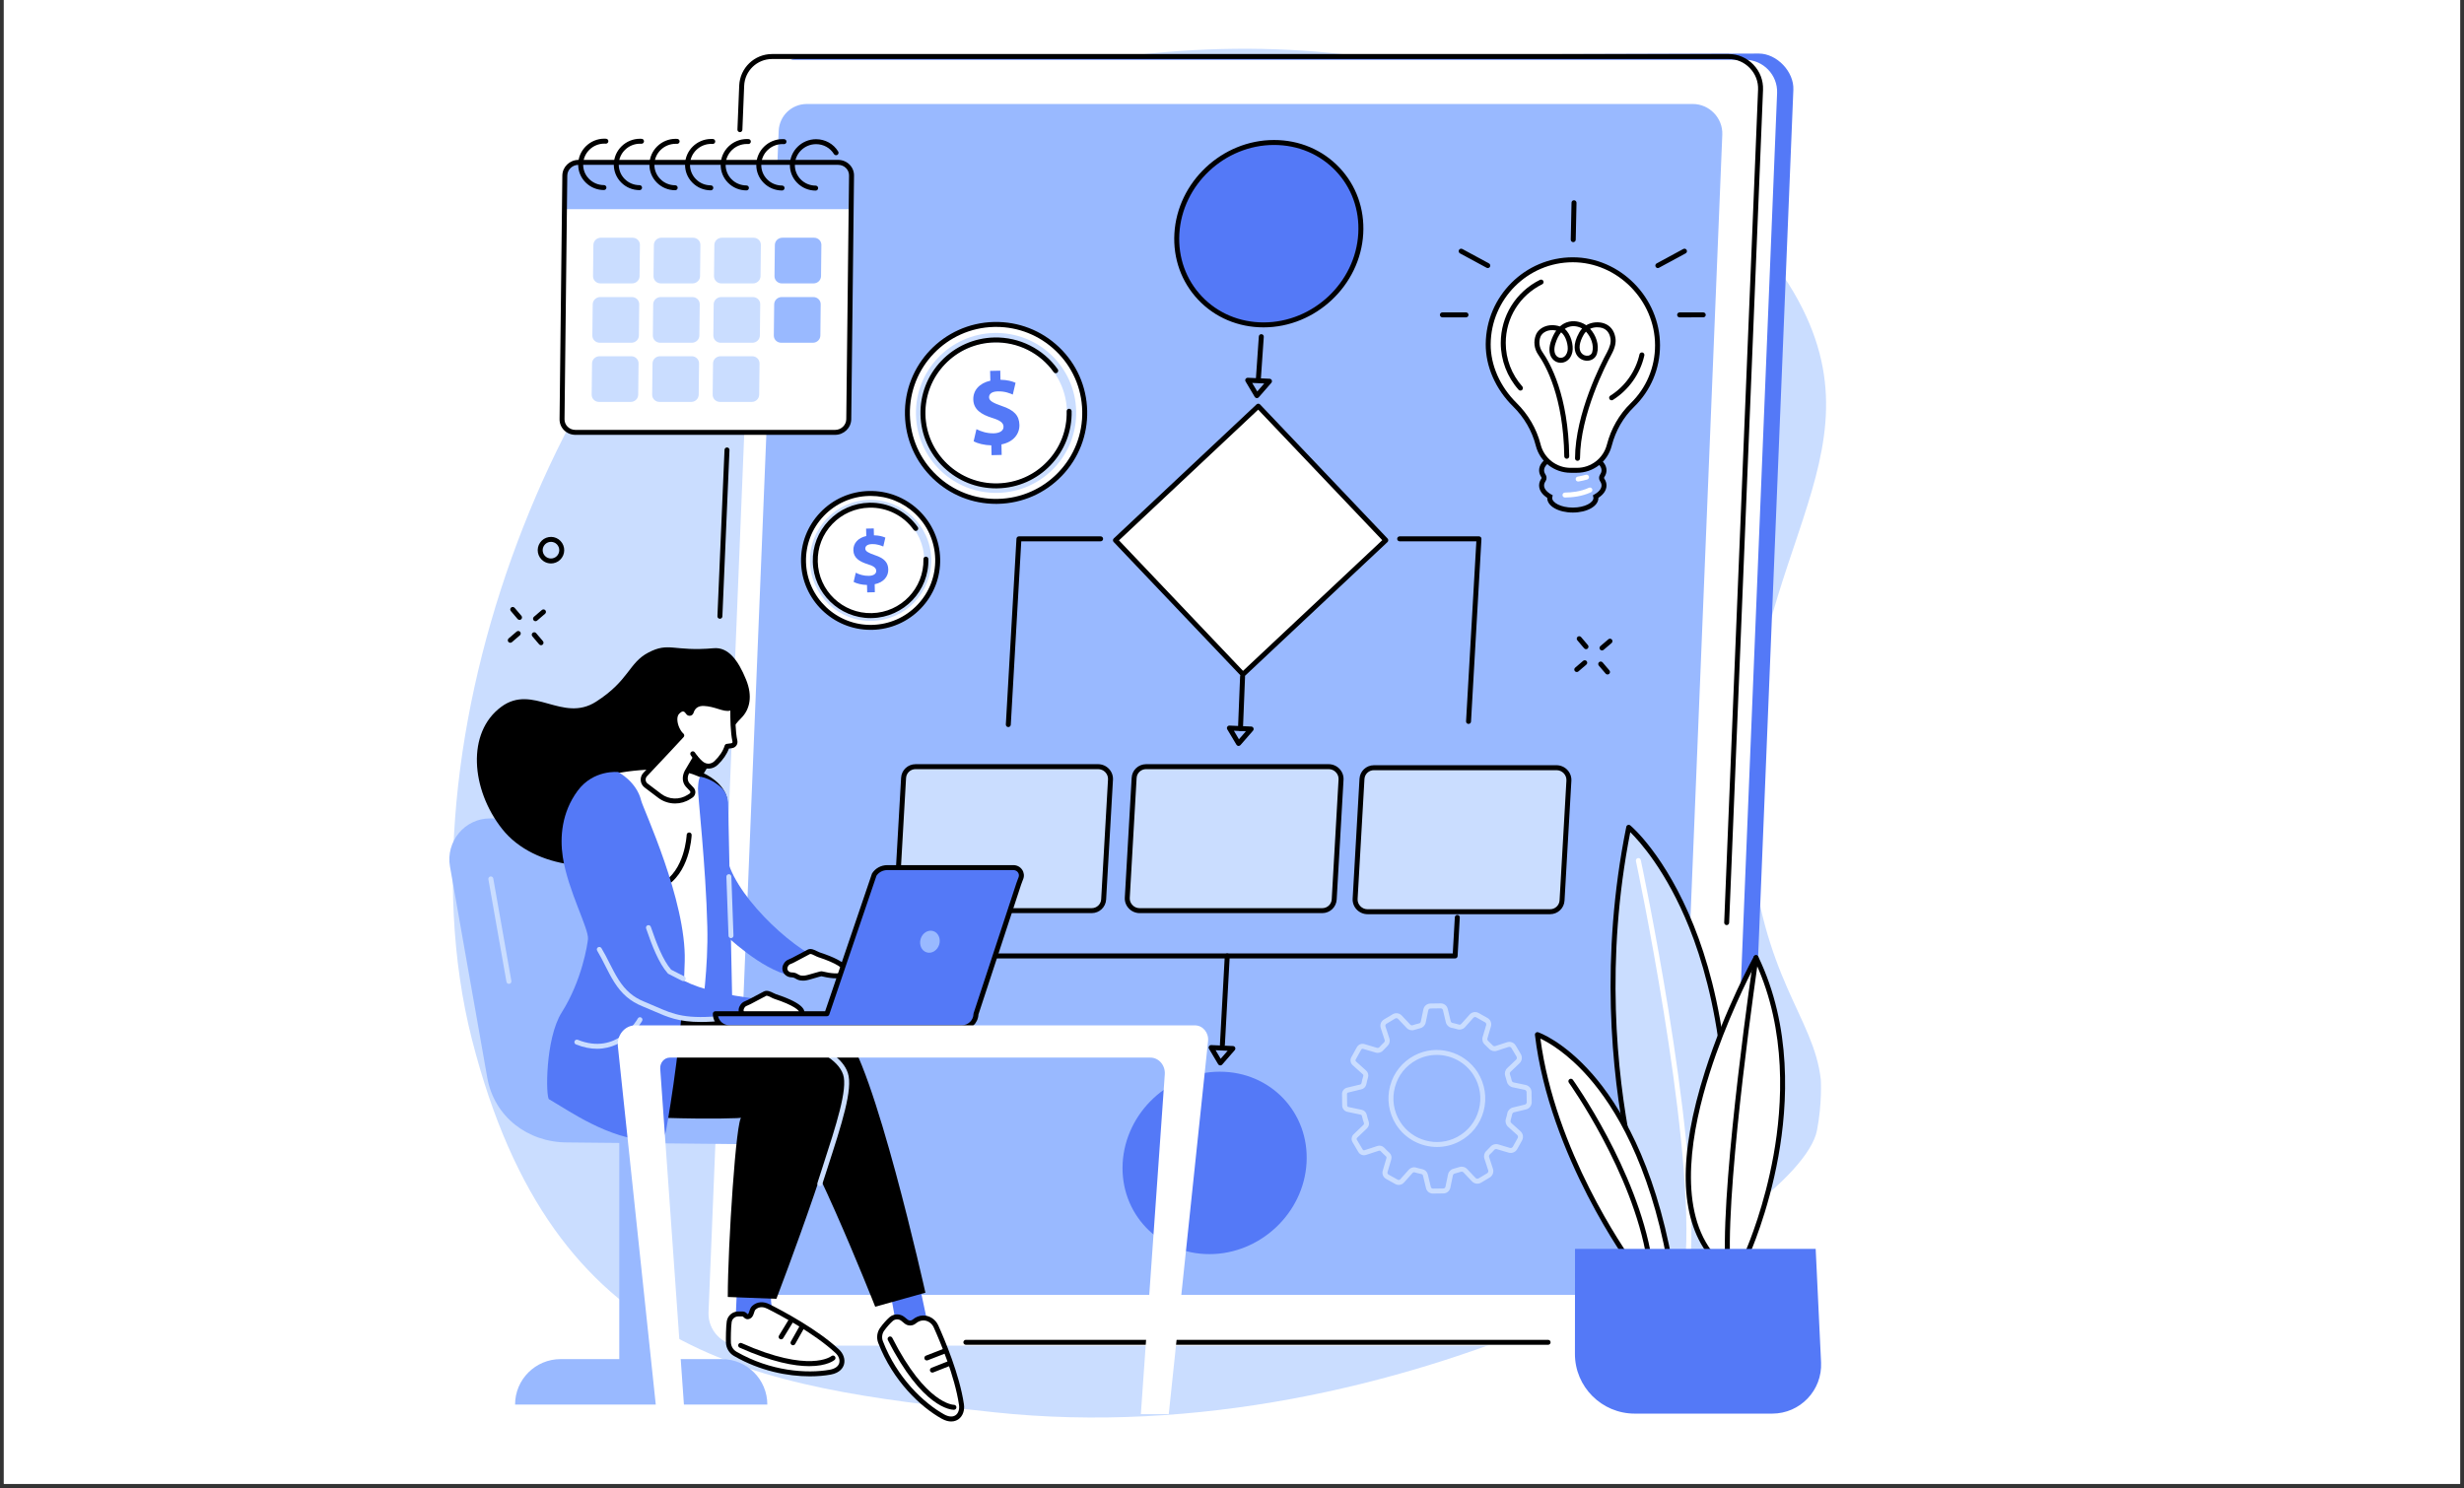 <?xml version="1.0" encoding="UTF-8"?> <svg xmlns="http://www.w3.org/2000/svg" xmlns:xlink="http://www.w3.org/1999/xlink" width="528" zoomAndPan="magnify" viewBox="0 0 396 239.25" height="319" preserveAspectRatio="xMidYMid meet" version="1.0"><rect x="0" y="0" width="396" height="239.25" fill="#333333" stroke="none"/><defs><clipPath id="8c84baca28"><path d="M 0.617 0 L 395.379 0 L 395.379 238.504 L 0.617 238.504 Z M 0.617 0 " clip-rule="nonzero"></path></clipPath></defs><g clip-path="url(#8c84baca28)"><path fill="#ffffff" d="M 0.617 0 L 395.383 0 L 395.383 238.504 L 0.617 238.504 Z M 0.617 0 " fill-opacity="1" fill-rule="nonzero"></path><path fill="#ffffff" d="M 0.617 0 L 395.383 0 L 395.383 238.504 L 0.617 238.504 Z M 0.617 0 " fill-opacity="1" fill-rule="nonzero"></path></g><path fill="#caddff" d="M 289.707 49.637 C 282.281 34.723 267.473 26.648 258.293 21.641 C 218.598 0 164.574 5.668 128.688 25.746 C 93.266 45.562 62.828 115.965 75.852 167.094 C 88.926 218.418 121.277 222.887 159.75 227.008 C 225.094 234.008 289.23 195.75 292.008 181.73 C 292.863 177.406 292.633 173.574 292.633 173.574 C 291.539 163.449 283.18 157.422 281.203 134.348 C 277.562 91.891 302.73 75.793 289.707 49.637 " fill-opacity="1" fill-rule="nonzero"></path><path fill="#5479f7" d="M 274.543 216.25 L 121.609 215.766 C 118.715 215.766 116.367 213.316 116.484 210.43 L 124.477 13.781 C 124.582 11.137 126.727 9.082 129.371 9.082 L 282.672 8.609 C 285.566 8.609 288.34 11.527 288.219 14.418 L 280.23 211.066 C 280.121 213.707 277.188 216.25 274.543 216.25 " fill-opacity="1" fill-rule="nonzero"></path><path fill="#ffffff" d="M 272.719 216.297 L 118.996 216.297 C 116.102 216.297 113.754 213.852 113.871 210.961 L 121.863 14.312 C 121.969 11.672 124.109 9.613 126.758 9.613 L 280.48 9.613 C 283.371 9.613 285.723 12.059 285.605 14.949 L 277.613 211.598 C 277.508 214.242 275.363 216.297 272.719 216.297 " fill-opacity="1" fill-rule="nonzero"></path><path fill="#000000" d="M 277.5 148.703 C 277.496 148.703 277.492 148.703 277.484 148.703 C 277.266 148.695 277.094 148.508 277.102 148.289 L 282.547 14.402 C 282.598 13.113 282.125 11.883 281.219 10.941 C 280.316 10 279.105 9.484 277.816 9.484 L 124.094 9.484 C 121.672 9.484 119.695 11.379 119.598 13.797 L 119.312 20.859 C 119.305 21.078 119.125 21.25 118.898 21.242 C 118.68 21.234 118.508 21.047 118.516 20.828 L 118.801 13.766 C 118.918 10.918 121.242 8.684 124.094 8.684 L 277.816 8.684 C 279.328 8.684 280.742 9.289 281.797 10.391 C 282.855 11.488 283.402 12.926 283.344 14.438 L 277.898 148.32 C 277.891 148.535 277.715 148.703 277.5 148.703 " fill-opacity="1" fill-rule="nonzero"></path><path fill="#000000" d="M 115.699 99.461 C 115.691 99.461 115.688 99.461 115.68 99.461 C 115.461 99.453 115.289 99.266 115.301 99.047 L 116.441 72.305 C 116.449 72.086 116.637 71.914 116.859 71.922 C 117.078 71.934 117.25 72.121 117.238 72.34 L 116.098 99.082 C 116.09 99.297 115.91 99.461 115.699 99.461 " fill-opacity="1" fill-rule="nonzero"></path><path fill="#000000" d="M 113.996 142.223 C 113.996 142.223 113.992 142.223 113.988 142.223 C 113.77 142.219 113.594 142.035 113.598 141.816 L 113.891 126.406 C 113.898 126.188 114.086 126.016 114.297 126.016 C 114.52 126.02 114.695 126.203 114.691 126.422 L 114.395 141.832 C 114.391 142.047 114.215 142.223 113.996 142.223 " fill-opacity="1" fill-rule="nonzero"></path><path fill="#000000" d="M 248.805 216.164 L 155.227 216.164 C 155.008 216.164 154.828 215.984 154.828 215.766 C 154.828 215.547 155.008 215.367 155.227 215.367 L 248.805 215.367 C 249.023 215.367 249.203 215.547 249.203 215.766 C 249.203 215.984 249.023 216.164 248.805 216.164 " fill-opacity="1" fill-rule="nonzero"></path><path fill="#99b9ff" d="M 264.863 208.133 L 122.488 208.133 C 119.809 208.133 117.633 205.871 117.742 203.191 L 125.145 21.062 C 125.242 18.617 127.227 16.715 129.676 16.715 L 272.051 16.715 C 274.73 16.715 276.906 18.977 276.797 21.652 L 269.398 203.785 C 269.297 206.23 267.316 208.133 264.863 208.133 " fill-opacity="1" fill-rule="nonzero"></path><path fill="#5479f7" d="M 218.691 37.559 C 218.23 45.66 211.238 52.223 203.078 52.223 C 194.918 52.223 188.68 45.66 189.141 37.559 C 189.605 29.465 196.598 22.898 204.754 22.898 C 212.914 22.898 219.156 29.465 218.691 37.559 " fill-opacity="1" fill-rule="nonzero"></path><path fill="#000000" d="M 218.691 37.562 L 218.695 37.562 Z M 204.754 23.301 C 196.816 23.301 189.988 29.707 189.539 37.586 C 189.324 41.379 190.602 44.949 193.145 47.633 C 195.703 50.336 199.23 51.824 203.078 51.824 C 211.016 51.824 217.844 45.418 218.293 37.539 C 218.512 33.746 217.23 30.176 214.688 27.492 C 212.129 24.789 208.602 23.301 204.754 23.301 Z M 203.078 52.621 C 199.008 52.621 195.273 51.047 192.562 48.18 C 189.871 45.332 188.512 41.555 188.742 37.539 C 189.215 29.25 196.398 22.504 204.754 22.504 C 208.824 22.504 212.559 24.078 215.27 26.945 C 217.961 29.789 219.32 33.57 219.09 37.586 C 218.617 45.875 211.434 52.621 203.078 52.621 " fill-opacity="1" fill-rule="nonzero"></path><path fill="#5479f7" d="M 209.98 186.926 C 209.52 195.023 202.527 201.59 194.367 201.59 C 186.207 201.59 179.969 195.023 180.43 186.926 C 180.895 178.828 187.883 172.266 196.043 172.266 C 204.203 172.266 210.445 178.828 209.98 186.926 " fill-opacity="1" fill-rule="nonzero"></path><path fill="#ffffff" d="M 199.758 108.398 L 179.27 86.844 L 202.223 65.285 L 222.715 86.844 L 199.758 108.398 " fill-opacity="1" fill-rule="nonzero"></path><path fill="#000000" d="M 179.836 86.859 L 199.773 107.836 L 222.148 86.828 L 202.207 65.852 Z M 199.758 108.797 C 199.652 108.797 199.547 108.754 199.469 108.672 L 178.977 87.117 C 178.902 87.039 178.867 86.938 178.867 86.832 C 178.871 86.727 178.918 86.625 178.996 86.551 L 201.949 64.996 C 202.109 64.848 202.363 64.852 202.512 65.012 L 223.004 86.566 C 223.078 86.645 223.117 86.746 223.113 86.855 C 223.109 86.961 223.066 87.059 222.988 87.133 L 200.031 108.688 C 199.957 108.762 199.855 108.797 199.758 108.797 " fill-opacity="1" fill-rule="nonzero"></path><path fill="#caddff" d="M 212.504 146.379 L 183.156 146.379 C 182.02 146.379 181.105 145.422 181.172 144.297 L 182.273 125.031 C 182.332 124.02 183.168 123.234 184.191 123.234 L 213.539 123.234 C 214.676 123.234 215.59 124.191 215.523 125.316 L 214.422 144.586 C 214.367 145.598 213.527 146.379 212.504 146.379 " fill-opacity="1" fill-rule="nonzero"></path><path fill="#000000" d="M 184.191 123.633 C 183.383 123.633 182.715 124.258 182.672 125.051 L 181.57 144.32 C 181.543 144.75 181.695 145.164 182 145.48 C 182.305 145.805 182.715 145.98 183.156 145.98 L 212.504 145.98 C 213.312 145.98 213.98 145.359 214.027 144.562 L 215.125 125.293 C 215.152 124.863 215 124.453 214.695 124.133 C 214.391 123.809 213.98 123.633 213.539 123.633 Z M 212.504 146.777 L 183.156 146.777 C 182.504 146.777 181.867 146.504 181.418 146.027 C 180.965 145.551 180.734 144.926 180.773 144.273 L 181.875 125.008 C 181.941 123.789 182.961 122.836 184.191 122.836 L 213.539 122.836 C 214.191 122.836 214.828 123.109 215.277 123.586 C 215.73 124.066 215.961 124.688 215.926 125.34 L 214.824 144.605 C 214.754 145.824 213.734 146.777 212.504 146.777 " fill-opacity="1" fill-rule="nonzero"></path><path fill="#caddff" d="M 175.453 146.379 L 146.105 146.379 C 144.965 146.379 144.051 145.422 144.117 144.297 L 145.219 125.031 C 145.277 124.02 146.113 123.234 147.137 123.234 L 176.484 123.234 C 177.621 123.234 178.535 124.191 178.473 125.316 L 177.371 144.586 C 177.312 145.598 176.477 146.379 175.453 146.379 " fill-opacity="1" fill-rule="nonzero"></path><path fill="#000000" d="M 147.137 123.633 C 146.332 123.633 145.664 124.258 145.617 125.055 L 144.516 144.32 C 144.492 144.75 144.645 145.164 144.945 145.48 C 145.25 145.805 145.66 145.98 146.105 145.98 L 175.453 145.98 C 176.258 145.98 176.926 145.359 176.973 144.562 L 178.074 125.293 C 178.098 124.863 177.945 124.453 177.645 124.133 C 177.34 123.809 176.926 123.633 176.484 123.633 Z M 175.453 146.777 L 146.105 146.777 C 145.449 146.777 144.816 146.504 144.363 146.027 C 143.91 145.551 143.68 144.926 143.719 144.273 L 144.82 125.008 C 144.891 123.789 145.906 122.836 147.137 122.836 L 176.484 122.836 C 177.141 122.836 177.773 123.109 178.223 123.586 C 178.676 124.066 178.906 124.688 178.871 125.34 L 177.77 144.605 C 177.699 145.824 176.68 146.777 175.453 146.777 " fill-opacity="1" fill-rule="nonzero"></path><path fill="#caddff" d="M 249.125 146.551 L 219.773 146.551 C 218.641 146.551 217.723 145.59 217.789 144.465 L 218.891 125.199 C 218.949 124.188 219.785 123.402 220.809 123.402 L 250.156 123.402 C 251.293 123.402 252.207 124.359 252.145 125.488 L 251.043 144.754 C 250.984 145.766 250.148 146.551 249.125 146.551 " fill-opacity="1" fill-rule="nonzero"></path><path fill="#000000" d="M 220.809 123.801 C 220 123.801 219.336 124.426 219.289 125.219 L 218.188 144.488 C 218.164 144.918 218.312 145.332 218.617 145.648 C 218.922 145.973 219.332 146.152 219.777 146.152 L 249.125 146.152 C 249.93 146.152 250.598 145.527 250.645 144.73 L 251.746 125.465 C 251.77 125.031 251.617 124.621 251.316 124.301 C 251.008 123.98 250.598 123.801 250.156 123.801 Z M 249.125 146.949 L 219.777 146.949 C 219.121 146.949 218.488 146.676 218.035 146.199 C 217.582 145.719 217.352 145.094 217.391 144.441 L 218.492 125.176 C 218.562 123.957 219.578 123.004 220.809 123.004 L 250.156 123.004 C 250.812 123.004 251.445 123.277 251.895 123.754 C 252.348 124.234 252.578 124.855 252.543 125.508 L 251.441 144.773 C 251.371 145.992 250.355 146.949 249.125 146.949 " fill-opacity="1" fill-rule="nonzero"></path><path fill="#000000" d="M 196.457 168.352 C 196.449 168.352 196.441 168.352 196.434 168.352 C 196.215 168.34 196.043 168.152 196.059 167.934 L 196.84 153.637 C 196.852 153.418 197.031 153.25 197.258 153.262 C 197.48 153.273 197.648 153.461 197.637 153.684 L 196.855 167.977 C 196.844 168.188 196.668 168.352 196.457 168.352 " fill-opacity="1" fill-rule="nonzero"></path><path fill="#000000" d="M 195.367 168.816 L 196.18 170.184 L 197.301 168.902 Z M 196.121 171.262 C 196.105 171.262 196.094 171.262 196.082 171.258 C 195.957 171.25 195.84 171.176 195.777 171.066 L 194.305 168.59 C 194.23 168.465 194.23 168.309 194.305 168.184 C 194.379 168.059 194.516 167.98 194.664 167.988 L 198.16 168.141 C 198.312 168.148 198.449 168.242 198.508 168.383 C 198.57 168.523 198.543 168.688 198.445 168.801 L 196.422 171.125 C 196.344 171.211 196.234 171.262 196.121 171.262 " fill-opacity="1" fill-rule="nonzero"></path><path fill="#000000" d="M 233.859 154.059 L 159.922 154.059 C 159.812 154.059 159.707 154.016 159.633 153.934 C 159.555 153.855 159.52 153.746 159.523 153.637 L 159.883 147.312 C 159.898 147.094 160.086 146.93 160.309 146.938 C 160.527 146.949 160.695 147.141 160.684 147.359 L 160.344 153.262 L 233.48 153.262 L 233.812 147.441 C 233.828 147.223 234.012 147.051 234.234 147.066 C 234.457 147.078 234.625 147.266 234.609 147.484 L 234.258 153.684 C 234.246 153.895 234.07 154.059 233.859 154.059 " fill-opacity="1" fill-rule="nonzero"></path><path fill="#000000" d="M 236.016 116.363 C 236.008 116.363 236 116.363 235.992 116.363 C 235.773 116.352 235.602 116.164 235.617 115.945 L 237.27 87.012 L 224.945 87.012 C 224.723 87.012 224.547 86.832 224.547 86.613 C 224.547 86.395 224.723 86.215 224.945 86.215 L 237.695 86.215 C 237.805 86.215 237.906 86.262 237.984 86.34 C 238.059 86.418 238.098 86.527 238.09 86.637 L 236.414 115.988 C 236.402 116.199 236.227 116.363 236.016 116.363 " fill-opacity="1" fill-rule="nonzero"></path><path fill="#000000" d="M 162.051 116.871 C 162.043 116.871 162.035 116.871 162.027 116.871 C 161.805 116.855 161.637 116.668 161.652 116.449 L 163.359 86.59 C 163.371 86.379 163.547 86.215 163.758 86.215 L 176.887 86.215 C 177.105 86.215 177.285 86.395 177.285 86.613 C 177.285 86.832 177.105 87.012 176.887 87.012 L 164.133 87.012 L 162.449 116.496 C 162.438 116.707 162.258 116.871 162.051 116.871 " fill-opacity="1" fill-rule="nonzero"></path><path fill="#000000" d="M 199.363 117.504 C 199.359 117.504 199.352 117.504 199.348 117.504 C 199.129 117.496 198.957 117.309 198.965 117.09 L 199.301 108.742 C 199.309 108.52 199.496 108.348 199.715 108.359 C 199.934 108.367 200.105 108.555 200.098 108.773 L 199.762 117.121 C 199.754 117.336 199.578 117.504 199.363 117.504 " fill-opacity="1" fill-rule="nonzero"></path><path fill="#000000" d="M 198.305 117.461 L 199.117 118.832 L 200.234 117.547 Z M 199.059 119.906 C 199.047 119.906 199.031 119.906 199.02 119.906 C 198.891 119.895 198.777 119.82 198.715 119.711 L 197.238 117.234 C 197.164 117.109 197.164 116.953 197.242 116.828 C 197.316 116.699 197.449 116.625 197.602 116.633 L 201.098 116.785 C 201.25 116.793 201.387 116.887 201.445 117.027 C 201.508 117.168 201.48 117.332 201.383 117.445 L 199.359 119.77 C 199.281 119.855 199.172 119.906 199.059 119.906 " fill-opacity="1" fill-rule="nonzero"></path><path fill="#000000" d="M 202.23 61.426 C 202.223 61.426 202.211 61.426 202.203 61.426 C 201.984 61.41 201.816 61.219 201.832 61 L 202.312 54.082 C 202.328 53.863 202.523 53.695 202.738 53.715 C 202.957 53.73 203.125 53.922 203.109 54.141 L 202.629 61.055 C 202.613 61.266 202.441 61.426 202.23 61.426 " fill-opacity="1" fill-rule="nonzero"></path><path fill="#000000" d="M 201.246 61.555 L 202.059 62.922 L 203.18 61.637 Z M 202 63.996 C 201.988 63.996 201.973 63.996 201.961 63.996 C 201.836 63.984 201.723 63.91 201.656 63.801 L 200.184 61.324 C 200.105 61.199 200.105 61.043 200.184 60.918 C 200.258 60.793 200.395 60.719 200.543 60.723 L 204.039 60.879 C 204.191 60.883 204.328 60.98 204.391 61.117 C 204.449 61.258 204.422 61.422 204.324 61.539 L 202.301 63.859 C 202.223 63.949 202.113 63.996 202 63.996 " fill-opacity="1" fill-rule="nonzero"></path><path fill="#99b9ff" d="M 257.496 77.145 C 257.355 76.945 257.355 76.684 257.496 76.484 C 257.688 76.207 257.793 75.91 257.793 75.598 C 257.793 74.152 255.547 72.977 252.773 72.977 C 250.004 72.977 247.758 74.152 247.758 75.598 C 247.758 75.91 247.859 76.207 248.051 76.484 C 248.191 76.684 248.191 76.945 248.051 77.145 C 247.859 77.422 247.758 77.723 247.758 78.031 C 247.758 78.719 248.266 79.344 249.09 79.809 C 249.07 79.891 249.062 79.969 249.062 80.047 C 249.062 81.121 250.723 81.988 252.773 81.988 C 254.824 81.988 256.484 81.121 256.484 80.047 C 256.484 79.969 256.477 79.891 256.457 79.809 C 257.285 79.344 257.793 78.719 257.793 78.031 C 257.793 77.723 257.688 77.422 257.496 77.145 " fill-opacity="1" fill-rule="nonzero"></path><path fill="#000000" d="M 252.773 73.379 C 250.27 73.379 248.156 74.395 248.156 75.598 C 248.156 75.82 248.23 76.043 248.379 76.258 C 248.613 76.598 248.613 77.035 248.379 77.371 C 248.23 77.59 248.156 77.812 248.156 78.031 C 248.156 78.543 248.555 79.051 249.285 79.465 L 249.547 79.613 L 249.477 79.902 C 249.465 79.953 249.461 80.004 249.461 80.051 C 249.461 80.777 250.82 81.59 252.773 81.59 C 254.727 81.59 256.086 80.777 256.086 80.051 C 256.086 80.004 256.082 79.953 256.07 79.902 L 256 79.613 L 256.262 79.465 C 256.988 79.051 257.391 78.543 257.391 78.031 C 257.391 77.809 257.316 77.59 257.168 77.371 C 256.934 77.035 256.934 76.598 257.168 76.258 C 257.316 76.043 257.391 75.82 257.391 75.598 C 257.391 74.395 255.277 73.379 252.773 73.379 Z M 252.773 82.387 C 250.469 82.387 248.66 81.359 248.66 80.051 C 248.66 80.039 248.66 80.027 248.66 80.02 C 247.816 79.477 247.355 78.777 247.355 78.031 C 247.355 77.645 247.48 77.273 247.723 76.922 C 247.766 76.855 247.766 76.777 247.723 76.711 C 247.48 76.359 247.355 75.984 247.355 75.598 C 247.355 73.906 249.734 72.582 252.773 72.582 C 255.809 72.582 258.188 73.906 258.188 75.598 C 258.188 75.984 258.066 76.359 257.824 76.711 C 257.781 76.777 257.781 76.855 257.824 76.922 C 258.066 77.273 258.188 77.645 258.188 78.031 C 258.188 78.777 257.727 79.477 256.883 80.02 C 256.887 80.027 256.887 80.039 256.887 80.051 C 256.887 81.359 255.078 82.387 252.773 82.387 " fill-opacity="1" fill-rule="nonzero"></path><path fill="#ffffff" d="M 266.391 55.508 C 266.391 48.09 260.203 41.758 252.766 41.758 C 245.348 41.758 239.223 47.918 239.176 55.324 C 239.148 59.098 240.973 62.605 243.457 65.059 C 245.25 66.828 246.559 69.031 247.191 71.469 L 247.223 71.586 C 247.84 73.949 249.977 75.602 252.426 75.602 L 253.43 75.602 C 255.879 75.602 258.016 73.949 258.633 71.586 L 258.648 71.512 C 259.281 69.094 260.535 66.871 262.328 65.129 C 264.832 62.688 266.391 59.281 266.391 55.508 " fill-opacity="1" fill-rule="nonzero"></path><path fill="#000000" d="M 252.77 42.156 C 245.543 42.156 239.625 48.062 239.574 55.324 C 239.555 58.695 241.07 62.137 243.738 64.773 C 245.609 66.621 246.938 68.902 247.582 71.367 L 247.609 71.484 C 248.18 73.672 250.16 75.203 252.426 75.203 L 253.43 75.203 C 255.695 75.203 257.68 73.672 258.246 71.484 L 258.266 71.414 C 258.926 68.883 260.234 66.609 262.051 64.84 C 264.59 62.367 265.992 59.051 265.992 55.508 C 265.992 48.27 259.938 42.156 252.77 42.156 Z M 253.43 75.996 L 252.426 75.996 C 249.797 75.996 247.5 74.227 246.836 71.684 L 246.805 71.566 C 246.203 69.242 244.945 67.086 243.18 65.34 C 240.355 62.555 238.754 58.902 238.777 55.32 C 238.828 47.621 245.105 41.359 252.77 41.359 C 260.371 41.359 266.789 47.84 266.789 55.508 C 266.789 59.266 265.305 62.785 262.609 65.41 C 260.895 67.078 259.66 69.223 259.039 71.613 L 259.02 71.684 C 258.359 74.227 256.062 75.996 253.43 75.996 " fill-opacity="1" fill-rule="nonzero"></path><path fill="#000000" d="M 254.891 53.312 C 254.746 53.457 254.617 53.633 254.5 53.836 C 253.82 55.031 253.68 56.07 254.113 56.691 C 254.371 57.055 254.812 57.242 255.238 57.172 C 255.434 57.137 255.773 57.023 255.891 56.609 C 256.215 55.48 255.676 54.137 254.891 53.312 Z M 250.891 53.422 C 250.512 53.887 250.199 54.504 249.969 55.258 C 249.703 56.121 249.781 56.844 250.18 57.242 C 250.426 57.488 250.766 57.578 251.098 57.477 C 251.512 57.352 251.812 56.961 251.926 56.406 C 252.094 55.57 251.656 53.961 250.891 53.422 Z M 253.531 74.074 C 253.531 74.074 253.531 74.074 253.527 74.074 C 253.309 74.074 253.129 73.895 253.129 73.676 C 253.16 66.41 257.406 58.219 258.258 56.652 C 258.746 55.75 258.934 55.016 258.828 54.414 C 258.68 53.523 258.227 52.953 257.488 52.715 C 257.121 52.598 256.305 52.496 255.551 52.848 C 256.469 53.852 257.07 55.406 256.66 56.828 C 256.488 57.43 256.008 57.852 255.371 57.957 C 254.641 58.078 253.891 57.762 253.461 57.148 C 253.098 56.629 252.66 55.461 253.805 53.445 C 253.945 53.199 254.102 52.988 254.27 52.809 C 253.73 52.488 252.875 52.266 252.031 52.578 C 251.84 52.648 251.656 52.746 251.48 52.871 C 252.473 53.691 252.918 55.516 252.707 56.562 C 252.535 57.418 252.031 58.031 251.328 58.242 C 250.719 58.422 250.062 58.258 249.613 57.805 C 249 57.195 248.852 56.18 249.203 55.027 C 249.453 54.219 249.766 53.602 250.109 53.133 C 248.766 52.844 247.84 53.488 247.582 54.121 C 247.262 54.914 247.379 55.859 247.891 56.59 C 249.137 58.367 252.059 63.566 252.199 73.344 C 252.203 73.562 252.027 73.742 251.805 73.746 C 251.805 73.746 251.801 73.746 251.801 73.746 C 251.582 73.746 251.406 73.57 251.402 73.352 C 251.262 63.797 248.441 58.766 247.238 57.047 C 246.559 56.082 246.414 54.879 246.844 53.824 C 247.312 52.668 248.863 51.879 250.703 52.469 C 251.066 52.145 251.434 51.949 251.754 51.828 C 252.895 51.406 254.047 51.727 254.746 52.164 C 254.805 52.203 254.863 52.242 254.922 52.281 C 255.875 51.711 257.008 51.727 257.73 51.957 C 258.762 52.289 259.414 53.09 259.617 54.277 C 259.754 55.078 259.543 55.953 258.957 57.031 C 258.125 58.57 253.961 66.602 253.93 73.68 C 253.93 73.898 253.75 74.074 253.531 74.074 " fill-opacity="1" fill-rule="nonzero"></path><path fill="#000000" d="M 259.012 64.34 C 258.875 64.34 258.746 64.273 258.672 64.152 C 258.555 63.969 258.609 63.723 258.797 63.605 C 261.172 62.113 262.883 59.691 263.488 56.961 C 263.535 56.746 263.75 56.613 263.965 56.656 C 264.18 56.707 264.316 56.918 264.27 57.133 C 263.617 60.07 261.777 62.676 259.223 64.281 C 259.156 64.32 259.082 64.34 259.012 64.34 " fill-opacity="1" fill-rule="nonzero"></path><path fill="#000000" d="M 244.359 62.785 C 244.25 62.785 244.141 62.738 244.059 62.648 C 242.215 60.574 241.195 57.906 241.195 55.129 C 241.195 50.797 243.613 46.91 247.5 44.98 C 247.695 44.883 247.938 44.965 248.035 45.16 C 248.133 45.359 248.055 45.598 247.852 45.695 C 244.238 47.488 241.996 51.102 241.996 55.129 C 241.996 57.711 242.941 60.191 244.656 62.117 C 244.805 62.285 244.789 62.535 244.625 62.684 C 244.547 62.75 244.453 62.785 244.359 62.785 " fill-opacity="1" fill-rule="nonzero"></path><path fill="#ffffff" d="M 253.633 77.398 C 253.438 77.398 253.27 77.262 253.238 77.066 C 253.199 76.852 253.348 76.645 253.562 76.609 C 254.016 76.531 254.453 76.434 254.867 76.316 C 255.078 76.254 255.301 76.379 255.359 76.59 C 255.418 76.805 255.297 77.023 255.082 77.082 C 254.641 77.207 254.176 77.312 253.699 77.395 C 253.676 77.398 253.652 77.398 253.633 77.398 " fill-opacity="1" fill-rule="nonzero"></path><path fill="#ffffff" d="M 251.516 79.973 C 251.297 79.973 251.117 79.797 251.117 79.578 C 251.117 79.359 251.293 79.18 251.512 79.176 C 252.531 79.168 254.023 79.027 255.352 78.406 C 255.551 78.312 255.793 78.398 255.883 78.598 C 255.977 78.797 255.891 79.035 255.691 79.129 C 254.23 79.809 252.617 79.965 251.52 79.973 C 251.52 79.973 251.52 79.973 251.516 79.973 " fill-opacity="1" fill-rule="nonzero"></path><path fill="#000000" d="M 252.844 38.922 C 252.84 38.922 252.836 38.922 252.832 38.922 C 252.613 38.918 252.438 38.734 252.441 38.516 L 252.566 32.578 C 252.57 32.359 252.746 32.18 252.973 32.191 C 253.195 32.195 253.367 32.375 253.367 32.598 L 253.242 38.531 C 253.238 38.75 253.059 38.922 252.844 38.922 " fill-opacity="1" fill-rule="nonzero"></path><path fill="#000000" d="M 235.609 51.012 L 231.809 51.012 C 231.59 51.008 231.41 50.832 231.41 50.609 C 231.41 50.391 231.59 50.215 231.809 50.215 L 235.609 50.215 C 235.828 50.215 236.008 50.395 236.008 50.613 C 236.008 50.836 235.828 51.012 235.609 51.012 " fill-opacity="1" fill-rule="nonzero"></path><path fill="#000000" d="M 239.109 43.09 C 239.047 43.09 238.98 43.074 238.922 43.043 L 234.637 40.727 C 234.445 40.621 234.371 40.379 234.477 40.184 C 234.582 39.992 234.824 39.922 235.02 40.023 L 239.301 42.34 C 239.492 42.445 239.566 42.688 239.461 42.883 C 239.391 43.012 239.25 43.09 239.109 43.09 " fill-opacity="1" fill-rule="nonzero"></path><path fill="#000000" d="M 269.938 51.012 C 269.719 51.012 269.539 50.836 269.539 50.613 C 269.539 50.395 269.719 50.215 269.938 50.215 L 273.738 50.215 C 273.957 50.215 274.133 50.391 274.137 50.613 C 274.137 50.832 273.957 51.008 273.738 51.008 L 269.938 51.012 " fill-opacity="1" fill-rule="nonzero"></path><path fill="#000000" d="M 266.438 43.09 C 266.297 43.09 266.16 43.012 266.086 42.879 C 265.98 42.688 266.055 42.445 266.246 42.34 L 270.527 40.023 C 270.723 39.918 270.965 39.988 271.07 40.184 C 271.176 40.379 271.105 40.621 270.91 40.723 L 266.629 43.039 C 266.566 43.074 266.504 43.09 266.438 43.09 " fill-opacity="1" fill-rule="nonzero"></path><path fill="#caddff" d="M 230.902 169.57 C 229.805 169.57 228.691 169.832 227.668 170.375 C 225.926 171.301 224.691 172.855 224.184 174.758 C 223.672 176.664 223.973 178.637 225.023 180.312 C 226.957 183.391 230.984 184.469 234.184 182.766 C 235.922 181.84 237.16 180.285 237.668 178.383 C 238.176 176.477 237.879 174.504 236.828 172.828 C 235.512 170.738 233.234 169.57 230.902 169.57 Z M 230.949 184.367 C 228.352 184.367 225.812 183.066 224.348 180.734 C 223.191 178.898 222.852 176.645 223.41 174.551 C 223.977 172.434 225.355 170.703 227.293 169.672 C 230.863 167.773 235.348 168.977 237.504 172.406 C 238.656 174.242 239 176.496 238.441 178.59 C 237.875 180.707 236.496 182.441 234.559 183.469 C 233.418 184.078 232.176 184.367 230.949 184.367 Z M 227.27 187.633 C 227.375 187.633 227.484 187.648 227.59 187.68 C 227.922 187.781 228.266 187.867 228.605 187.938 C 229.031 188.027 229.371 188.359 229.473 188.785 L 229.957 190.801 C 229.996 190.957 230.133 191.062 230.289 191.059 L 231.977 191.035 C 232.137 191.031 232.27 190.922 232.305 190.766 L 232.719 188.781 C 232.812 188.332 233.164 187.969 233.609 187.863 C 233.918 187.785 234.234 187.695 234.539 187.594 C 234.977 187.449 235.465 187.57 235.785 187.91 L 237.141 189.344 C 237.273 189.48 237.477 189.508 237.641 189.41 L 239 188.598 C 239.16 188.5 239.234 188.301 239.176 188.121 L 238.566 186.242 C 238.422 185.801 238.543 185.316 238.879 185 C 239.113 184.773 239.344 184.543 239.559 184.301 C 239.859 183.961 240.344 183.824 240.789 183.953 L 242.672 184.516 C 242.855 184.566 243.047 184.488 243.141 184.32 L 243.914 182.934 C 244.004 182.766 243.969 182.562 243.828 182.434 L 242.359 181.113 C 242.02 180.805 241.883 180.32 242.008 179.883 C 242.102 179.574 242.184 179.254 242.246 178.938 C 242.34 178.488 242.691 178.129 243.141 178.02 L 245.062 177.555 C 245.242 177.512 245.371 177.348 245.367 177.16 L 245.344 175.562 C 245.34 175.375 245.211 175.215 245.027 175.176 L 243.094 174.77 C 242.645 174.676 242.289 174.324 242.18 173.883 C 242.105 173.566 242.016 173.25 241.914 172.941 C 241.77 172.504 241.891 172.02 242.223 171.699 L 243.656 170.336 C 243.793 170.203 243.824 170 243.727 169.836 L 242.91 168.465 C 242.812 168.305 242.621 168.23 242.445 168.289 L 240.566 168.906 C 240.129 169.051 239.641 168.926 239.328 168.594 C 239.102 168.355 238.867 168.125 238.629 167.91 C 238.289 167.605 238.152 167.121 238.285 166.684 L 238.852 164.762 C 238.898 164.594 238.824 164.414 238.672 164.328 L 237.246 163.527 C 237.094 163.441 236.906 163.473 236.789 163.605 L 235.441 165.113 C 235.145 165.449 234.668 165.582 234.242 165.453 C 233.922 165.355 233.594 165.273 233.266 165.207 C 232.828 165.117 232.477 164.773 232.371 164.336 L 231.902 162.367 C 231.859 162.195 231.711 162.09 231.535 162.082 L 229.898 162.105 C 229.727 162.109 229.578 162.23 229.543 162.402 L 229.129 164.379 C 229.035 164.82 228.695 165.172 228.262 165.273 C 227.938 165.352 227.609 165.445 227.293 165.551 C 226.867 165.695 226.391 165.574 226.078 165.246 L 224.691 163.781 C 224.57 163.652 224.383 163.625 224.234 163.715 L 222.828 164.559 C 222.68 164.648 222.609 164.828 222.664 164.996 L 223.293 166.918 C 223.434 167.348 223.312 167.82 222.988 168.129 C 222.742 168.363 222.504 168.605 222.281 168.855 C 221.984 169.188 221.512 169.32 221.082 169.191 L 219.059 168.594 C 218.949 168.559 218.828 168.609 218.77 168.711 L 217.879 170.312 C 217.82 170.414 217.844 170.547 217.93 170.625 L 219.562 172.094 C 219.863 172.363 219.984 172.789 219.867 173.172 C 219.754 173.539 219.66 173.914 219.586 174.293 C 219.504 174.688 219.199 175.004 218.805 175.098 L 216.676 175.613 C 216.559 175.641 216.48 175.742 216.48 175.863 L 216.508 177.695 C 216.512 177.812 216.594 177.918 216.707 177.941 L 218.848 178.391 C 219.246 178.477 219.559 178.781 219.648 179.172 C 219.738 179.547 219.844 179.922 219.969 180.285 C 220.098 180.668 219.988 181.094 219.695 181.375 L 218.109 182.887 C 218.023 182.973 218.004 183.102 218.066 183.203 L 219.004 184.777 C 219.062 184.879 219.184 184.926 219.293 184.887 L 221.371 184.207 C 221.762 184.078 222.188 184.188 222.465 184.484 C 222.727 184.77 223.008 185.039 223.289 185.293 C 223.59 185.559 223.711 185.98 223.594 186.371 L 222.996 188.406 C 222.949 188.559 223.016 188.723 223.152 188.801 L 224.629 189.625 C 224.766 189.703 224.938 189.676 225.043 189.555 L 226.422 188.012 C 226.641 187.77 226.953 187.633 227.27 187.633 Z M 230.285 191.855 C 229.754 191.855 229.305 191.5 229.18 190.984 L 228.695 188.969 C 228.664 188.844 228.566 188.746 228.445 188.719 C 228.078 188.645 227.715 188.551 227.355 188.445 C 227.238 188.406 227.105 188.445 227.02 188.543 L 225.641 190.086 C 225.281 190.484 224.707 190.582 224.238 190.32 L 222.762 189.496 C 222.297 189.234 222.078 188.695 222.227 188.18 L 222.828 186.145 C 222.855 186.051 222.828 185.949 222.762 185.887 C 222.457 185.621 222.16 185.328 221.875 185.023 C 221.812 184.957 221.715 184.934 221.621 184.965 L 219.543 185.645 C 219.074 185.801 218.566 185.609 218.312 185.184 L 217.379 183.609 C 217.125 183.188 217.199 182.652 217.559 182.312 L 219.141 180.801 C 219.215 180.73 219.242 180.629 219.211 180.543 C 219.078 180.152 218.965 179.75 218.871 179.352 C 218.852 179.262 218.777 179.191 218.68 179.172 L 216.543 178.719 C 216.059 178.617 215.719 178.203 215.711 177.707 L 215.684 175.875 C 215.676 175.379 216.008 174.953 216.488 174.836 L 218.613 174.324 C 218.711 174.301 218.781 174.227 218.801 174.137 C 218.883 173.734 218.984 173.332 219.105 172.938 C 219.129 172.852 219.102 172.75 219.027 172.684 L 217.395 171.219 C 217.031 170.887 216.941 170.355 217.184 169.926 L 218.07 168.324 C 218.312 167.891 218.812 167.688 219.289 167.828 L 221.312 168.43 C 221.449 168.469 221.594 168.426 221.688 168.324 C 221.922 168.059 222.176 167.797 222.441 167.547 C 222.543 167.453 222.578 167.301 222.531 167.164 L 221.906 165.242 C 221.734 164.719 221.945 164.156 222.418 163.875 L 223.824 163.035 C 224.297 162.75 224.891 162.832 225.27 163.23 L 226.66 164.699 C 226.758 164.801 226.906 164.84 227.035 164.797 C 227.379 164.684 227.73 164.582 228.074 164.5 C 228.211 164.469 228.316 164.355 228.344 164.215 L 228.762 162.238 C 228.875 161.699 229.336 161.316 229.887 161.309 L 231.527 161.285 C 232.074 161.273 232.547 161.645 232.676 162.18 L 233.148 164.152 C 233.184 164.289 233.293 164.398 233.43 164.426 C 233.777 164.5 234.129 164.586 234.473 164.691 C 234.605 164.73 234.754 164.688 234.848 164.582 L 236.195 163.074 C 236.562 162.664 237.156 162.562 237.637 162.832 L 239.062 163.633 C 239.543 163.902 239.77 164.457 239.617 164.984 L 239.051 166.906 C 239.004 167.055 239.051 167.215 239.164 167.316 C 239.418 167.547 239.668 167.793 239.91 168.047 C 240.012 168.156 240.172 168.195 240.316 168.148 L 242.195 167.531 C 242.734 167.355 243.309 167.574 243.598 168.059 L 244.41 169.43 C 244.699 169.914 244.617 170.523 244.207 170.91 L 242.777 172.277 C 242.664 172.383 242.621 172.543 242.668 172.691 C 242.781 173.02 242.879 173.359 242.957 173.695 C 242.992 173.844 243.113 173.957 243.262 173.988 L 245.191 174.395 C 245.742 174.512 246.137 174.988 246.141 175.555 L 246.168 177.148 C 246.172 177.711 245.797 178.199 245.25 178.332 L 243.328 178.793 C 243.18 178.832 243.059 178.953 243.031 179.102 C 242.961 179.438 242.875 179.777 242.777 180.105 C 242.734 180.254 242.777 180.418 242.895 180.52 L 244.363 181.84 C 244.785 182.219 244.887 182.828 244.609 183.324 L 243.836 184.711 C 243.562 185.203 242.988 185.438 242.445 185.277 L 240.562 184.719 C 240.41 184.676 240.25 184.719 240.152 184.832 C 239.922 185.09 239.68 185.34 239.426 185.578 C 239.316 185.684 239.273 185.848 239.324 185.996 L 239.938 187.875 C 240.113 188.41 239.895 188.992 239.41 189.281 L 238.051 190.094 C 237.562 190.387 236.949 190.301 236.562 189.891 L 235.203 188.457 C 235.098 188.344 234.938 188.305 234.793 188.352 C 234.465 188.461 234.129 188.555 233.793 188.637 C 233.648 188.672 233.535 188.793 233.5 188.945 L 233.086 190.93 C 232.973 191.453 232.523 191.824 231.992 191.832 L 230.301 191.855 C 230.297 191.855 230.289 191.855 230.285 191.855 " fill-opacity="1" fill-rule="nonzero"></path><path fill="#000000" d="M 87.457 87.672 C 87.035 88.277 87.184 89.113 87.789 89.535 C 88.082 89.738 88.434 89.816 88.781 89.754 C 89.133 89.691 89.438 89.496 89.641 89.203 C 90.062 88.598 89.914 87.758 89.309 87.336 C 89.02 87.137 88.664 87.059 88.316 87.121 C 87.965 87.184 87.66 87.379 87.457 87.672 Z M 88.547 90.57 C 88.113 90.57 87.691 90.441 87.332 90.188 C 86.367 89.516 86.129 88.184 86.801 87.219 C 87.125 86.75 87.613 86.434 88.176 86.336 C 88.734 86.234 89.301 86.359 89.766 86.684 C 90.73 87.359 90.969 88.691 90.297 89.656 C 89.973 90.125 89.484 90.438 88.922 90.539 C 88.797 90.562 88.672 90.57 88.547 90.57 " fill-opacity="1" fill-rule="nonzero"></path><path fill="#000000" d="M 86.062 99.852 C 85.949 99.852 85.84 99.805 85.758 99.711 C 85.617 99.543 85.637 99.293 85.805 99.148 L 87.086 98.051 C 87.254 97.91 87.504 97.926 87.648 98.094 C 87.793 98.262 87.773 98.516 87.605 98.656 L 86.324 99.754 C 86.246 99.82 86.156 99.852 86.062 99.852 " fill-opacity="1" fill-rule="nonzero"></path><path fill="#000000" d="M 82.008 103.32 C 81.895 103.32 81.785 103.27 81.703 103.18 C 81.562 103.012 81.582 102.762 81.75 102.617 L 83.031 101.52 C 83.199 101.375 83.449 101.395 83.594 101.562 C 83.738 101.73 83.719 101.98 83.551 102.125 L 82.27 103.223 C 82.191 103.289 82.102 103.32 82.008 103.32 " fill-opacity="1" fill-rule="nonzero"></path><path fill="#000000" d="M 83.496 99.645 C 83.383 99.645 83.27 99.598 83.191 99.504 L 82.098 98.219 C 81.953 98.051 81.977 97.801 82.145 97.656 C 82.312 97.516 82.562 97.535 82.707 97.703 L 83.801 98.988 C 83.941 99.156 83.922 99.41 83.754 99.551 C 83.68 99.613 83.586 99.645 83.496 99.645 " fill-opacity="1" fill-rule="nonzero"></path><path fill="#000000" d="M 86.953 103.715 C 86.84 103.715 86.727 103.664 86.648 103.57 L 85.555 102.285 C 85.41 102.117 85.434 101.867 85.602 101.723 C 85.77 101.582 86.02 101.602 86.164 101.77 L 87.258 103.059 C 87.398 103.223 87.379 103.477 87.211 103.617 C 87.137 103.68 87.043 103.715 86.953 103.715 " fill-opacity="1" fill-rule="nonzero"></path><path fill="#000000" d="M 257.465 104.555 C 257.352 104.555 257.238 104.508 257.16 104.414 C 257.02 104.25 257.035 103.996 257.203 103.855 L 258.488 102.758 C 258.652 102.613 258.906 102.633 259.051 102.801 C 259.195 102.969 259.172 103.219 259.008 103.363 L 257.723 104.457 C 257.648 104.523 257.555 104.555 257.465 104.555 " fill-opacity="1" fill-rule="nonzero"></path><path fill="#000000" d="M 253.41 108.023 C 253.297 108.023 253.184 107.977 253.105 107.883 C 252.961 107.715 252.98 107.465 253.148 107.324 L 254.434 106.223 C 254.602 106.082 254.852 106.102 254.996 106.27 C 255.137 106.438 255.121 106.688 254.953 106.828 L 253.668 107.93 C 253.594 107.992 253.5 108.023 253.41 108.023 " fill-opacity="1" fill-rule="nonzero"></path><path fill="#000000" d="M 254.895 104.352 C 254.781 104.352 254.668 104.301 254.594 104.211 L 253.5 102.922 C 253.355 102.754 253.375 102.504 253.543 102.363 C 253.711 102.219 253.961 102.238 254.105 102.406 L 255.199 103.695 C 255.344 103.863 255.32 104.113 255.152 104.258 C 255.078 104.32 254.988 104.352 254.895 104.352 " fill-opacity="1" fill-rule="nonzero"></path><path fill="#000000" d="M 258.352 108.418 C 258.238 108.418 258.125 108.371 258.047 108.277 L 256.953 106.992 C 256.812 106.824 256.832 106.57 257 106.43 C 257.168 106.289 257.418 106.309 257.562 106.477 L 258.656 107.762 C 258.801 107.93 258.777 108.184 258.613 108.324 C 258.535 108.387 258.445 108.418 258.352 108.418 " fill-opacity="1" fill-rule="nonzero"></path><path fill="#99b9ff" d="M 126.168 183.984 L 91.164 183.637 C 84.836 183.637 79.422 179.512 78.312 173.234 L 72.32 139.301 C 71.605 135.258 74.691 131.551 78.766 131.551 L 101.605 131.551 L 126.168 183.984 " fill-opacity="1" fill-rule="nonzero"></path><path fill="#99b9ff" d="M 105.285 225.473 L 99.527 225.473 L 99.527 183.578 L 105.285 183.797 L 105.285 225.473 " fill-opacity="1" fill-rule="nonzero"></path><path fill="#99b9ff" d="M 116.004 218.465 L 90.102 218.465 C 86.059 218.465 82.781 221.734 82.781 225.77 L 123.32 225.77 C 123.32 221.734 120.047 218.465 116.004 218.465 " fill-opacity="1" fill-rule="nonzero"></path><path fill="#caddff" d="M 81.789 158.148 C 81.598 158.148 81.43 158.012 81.395 157.816 L 78.492 141.348 C 78.453 141.129 78.598 140.922 78.816 140.883 C 79.031 140.848 79.238 140.988 79.277 141.207 L 82.184 157.68 C 82.219 157.895 82.074 158.102 81.859 158.141 C 81.836 158.145 81.812 158.148 81.789 158.148 " fill-opacity="1" fill-rule="nonzero"></path><path fill="#000000" d="M 114.719 104.195 C 117.016 103.992 118.625 106.086 119.91 109.258 C 120.961 111.844 120.551 113.996 119.129 115.418 C 114.539 120.008 109.559 133.25 102.75 137.277 C 97.316 140.492 85.941 139.898 80.691 133.234 C 75.695 126.898 74.938 117.723 80.59 113.594 C 85.668 109.883 90.402 116.242 95.793 112.793 C 101.109 109.391 101.027 106.566 104.172 104.91 C 107.547 103.129 108.199 104.773 114.719 104.195 " fill-opacity="1" fill-rule="nonzero"></path><path fill="#5479f7" d="M 147.496 205.031 C 147.445 205.23 149.789 215.934 149.789 215.934 L 144.402 215.035 L 142.781 205.984 L 147.496 205.031 " fill-opacity="1" fill-rule="nonzero"></path><path fill="#ffffff" d="M 146.93 212.422 C 147.258 212.148 147.73 211.879 148.328 211.852 C 149.23 211.812 150.055 212.379 150.43 213.207 C 151.363 215.277 153.824 221.051 154.523 225.766 C 154.766 227.434 153.508 228.789 151.543 227.695 C 148.324 225.906 143.859 221.797 141.523 215.727 C 141.254 215.031 141.352 214.242 141.789 213.641 C 142.148 213.152 142.637 212.555 143.207 212.047 C 143.746 211.562 144.562 211.559 145.125 212.02 L 145.629 212.434 C 146.008 212.746 146.555 212.738 146.93 212.422 " fill-opacity="1" fill-rule="nonzero"></path><path fill="#000000" d="M 146.93 212.422 L 146.934 212.422 Z M 144.176 212.074 C 143.926 212.074 143.672 212.164 143.473 212.344 C 143.016 212.754 142.559 213.27 142.113 213.879 C 141.754 214.367 141.672 215.004 141.895 215.586 C 144.168 221.488 148.469 225.531 151.738 227.352 C 152.461 227.754 153.113 227.801 153.566 227.488 C 154.016 227.18 154.23 226.539 154.125 225.824 C 153.445 221.203 151.059 215.574 150.066 213.371 C 149.75 212.668 149.059 212.223 148.348 212.25 C 147.934 212.27 147.543 212.43 147.188 212.73 C 146.664 213.168 145.902 213.172 145.375 212.742 L 144.871 212.328 C 144.668 212.16 144.422 212.074 144.176 212.074 Z M 152.871 228.492 C 152.453 228.492 151.945 228.379 151.348 228.047 C 147.957 226.16 143.5 221.969 141.148 215.871 C 140.828 215.039 140.949 214.117 141.469 213.406 C 141.945 212.754 142.441 212.195 142.938 211.75 C 143.629 211.137 144.652 211.117 145.375 211.711 L 145.883 212.125 C 146.113 212.312 146.445 212.312 146.672 212.117 C 147.16 211.707 147.727 211.48 148.312 211.453 C 149.348 211.418 150.344 212.047 150.793 213.043 C 151.801 215.277 154.219 220.988 154.914 225.707 C 155.066 226.727 154.723 227.66 154.02 228.145 C 153.785 228.305 153.402 228.492 152.871 228.492 " fill-opacity="1" fill-rule="nonzero"></path><path fill="#000000" d="M 153.301 226.613 C 152.863 226.613 148.238 226.344 142.691 215.402 C 142.59 215.207 142.672 214.965 142.867 214.867 C 143.062 214.77 143.305 214.844 143.402 215.043 C 148.812 225.711 153.23 225.812 153.301 225.812 C 153.305 225.812 153.305 225.812 153.309 225.812 C 153.523 225.812 153.703 225.988 153.711 226.203 C 153.715 226.422 153.547 226.602 153.328 226.613 C 153.32 226.613 153.312 226.613 153.301 226.613 " fill-opacity="1" fill-rule="nonzero"></path><path fill="#000000" d="M 149.848 220.633 C 149.691 220.633 149.539 220.535 149.477 220.379 C 149.398 220.176 149.496 219.945 149.703 219.863 L 152.254 218.855 C 152.461 218.777 152.691 218.875 152.773 219.082 C 152.855 219.285 152.754 219.516 152.547 219.598 L 149.996 220.605 C 149.949 220.621 149.898 220.633 149.848 220.633 " fill-opacity="1" fill-rule="nonzero"></path><path fill="#000000" d="M 148.953 218.68 C 148.793 218.68 148.645 218.582 148.582 218.426 C 148.504 218.219 148.605 217.988 148.809 217.91 L 151.805 216.746 C 152.008 216.664 152.242 216.77 152.32 216.973 C 152.402 217.18 152.301 217.41 152.094 217.488 L 149.098 218.652 C 149.051 218.672 149.004 218.68 148.953 218.68 " fill-opacity="1" fill-rule="nonzero"></path><path fill="#5479f7" d="M 124.512 205.004 C 124.473 205.086 124.176 206.34 123.941 208.457 C 123.555 211.984 127.508 215.25 127.508 215.25 L 118.141 213.992 L 118.496 205.828 L 124.512 205.004 " fill-opacity="1" fill-rule="nonzero"></path><path fill="#ffffff" d="M 120.301 211.621 C 120.852 211.441 120.727 210.594 121.176 210.195 C 121.852 209.594 122.699 209.605 123.508 210.012 C 125.527 211.027 131.047 213.949 134.539 217.176 C 135.77 218.312 135.637 220.168 133.43 220.562 C 129.809 221.215 123.773 220.852 118.164 217.621 C 117.52 217.246 117.102 216.574 117.07 215.828 C 117.043 215.219 117.07 213.195 117.195 212.441 C 117.312 211.723 117.941 211.199 118.664 211.203 L 119.316 211.203 C 119.809 211.207 119.836 211.777 120.301 211.621 " fill-opacity="1" fill-rule="nonzero"></path><path fill="#000000" d="M 118.66 211.602 C 118.125 211.602 117.676 211.98 117.59 212.508 C 117.469 213.234 117.441 215.223 117.469 215.809 C 117.496 216.418 117.832 216.965 118.363 217.273 C 123.816 220.418 129.684 220.832 133.359 220.172 C 134.176 220.023 134.715 219.648 134.871 219.113 C 135.023 218.586 134.793 217.953 134.266 217.469 C 130.848 214.309 125.48 211.449 123.328 210.367 C 122.82 210.109 122.078 209.926 121.441 210.492 C 121.32 210.598 121.254 210.805 121.184 211.02 C 121.07 211.387 120.922 211.836 120.426 212 C 119.945 212.16 119.668 211.883 119.516 211.734 C 119.402 211.621 119.375 211.602 119.316 211.602 L 118.664 211.602 C 118.664 211.602 118.664 211.602 118.66 211.602 Z M 130.152 221.234 C 126.586 221.234 122.152 220.379 117.965 217.965 C 117.195 217.52 116.711 216.727 116.672 215.848 C 116.645 215.219 116.672 213.164 116.801 212.379 C 116.949 211.465 117.734 210.805 118.66 210.805 C 118.664 210.805 118.664 210.805 118.668 210.805 L 119.32 210.805 C 119.715 210.805 119.941 211.031 120.078 211.164 C 120.109 211.199 120.156 211.246 120.176 211.258 L 120.301 211.621 L 120.176 211.242 C 120.277 211.211 120.34 211.047 120.426 210.777 C 120.516 210.496 120.625 210.148 120.91 209.898 C 121.656 209.23 122.672 209.141 123.688 209.656 C 125.867 210.754 131.316 213.652 134.809 216.883 C 135.559 217.574 135.875 218.516 135.637 219.34 C 135.492 219.824 135.027 220.68 133.5 220.957 C 132.52 221.133 131.387 221.234 130.152 221.234 " fill-opacity="1" fill-rule="nonzero"></path><path fill="#000000" d="M 130.055 219.598 C 127.668 219.598 124.074 218.949 118.871 216.625 C 118.668 216.531 118.578 216.297 118.668 216.098 C 118.758 215.895 118.996 215.805 119.195 215.895 C 130.102 220.77 133.582 218.016 133.617 217.984 C 133.785 217.844 134.035 217.863 134.18 218.031 C 134.32 218.195 134.305 218.441 134.141 218.586 C 134.059 218.66 132.93 219.598 130.055 219.598 " fill-opacity="1" fill-rule="nonzero"></path><path fill="#000000" d="M 127.449 216.238 C 127.383 216.238 127.316 216.219 127.254 216.184 C 127.062 216.078 126.992 215.836 127.102 215.645 L 128.457 213.242 C 128.566 213.051 128.809 212.98 129 213.09 C 129.191 213.199 129.262 213.441 129.152 213.633 L 127.797 216.035 C 127.723 216.164 127.59 216.238 127.449 216.238 " fill-opacity="1" fill-rule="nonzero"></path><path fill="#000000" d="M 125.535 215.285 C 125.465 215.285 125.391 215.27 125.328 215.23 C 125.137 215.113 125.078 214.871 125.195 214.68 L 126.719 212.18 C 126.836 211.992 127.078 211.934 127.27 212.047 C 127.457 212.164 127.516 212.406 127.402 212.598 L 125.875 215.098 C 125.801 215.219 125.668 215.285 125.535 215.285 " fill-opacity="1" fill-rule="nonzero"></path><path fill="#000000" d="M 99.129 163.855 C 99.129 163.855 131.922 162.434 135.508 165.758 C 140.371 170.266 148.727 207.793 148.727 207.793 L 140.66 210.047 C 140.66 210.047 128.504 179.254 125.496 179.254 C 122.484 179.254 94.086 178.242 94.086 178.242 L 99.129 163.855 " fill-opacity="1" fill-rule="nonzero"></path><path fill="#000000" d="M 92.676 162.82 C 92.676 162.82 88.352 175.496 91.793 177.809 C 95.234 180.117 120.047 179.922 119.184 179.633 C 118.324 179.344 116.965 200.387 116.965 208.477 L 124.777 208.777 C 124.777 208.777 137.227 176.238 135.883 172.602 C 133.484 166.102 115.383 163.91 109.473 163.039 C 108.254 162.859 92.676 162.82 92.676 162.82 " fill-opacity="1" fill-rule="nonzero"></path><path fill="#caddff" d="M 131.758 190.656 C 131.719 190.656 131.68 190.648 131.637 190.637 C 131.426 190.57 131.312 190.344 131.379 190.137 C 131.66 189.258 131.938 188.398 132.211 187.555 C 134.391 180.84 136.273 175.035 135.504 172.73 C 133.875 167.816 121.531 165.91 117.477 165.285 C 117.258 165.25 117.109 165.047 117.141 164.828 C 117.176 164.609 117.379 164.465 117.598 164.496 C 124.844 165.617 134.664 167.66 136.262 172.477 C 137.113 175.035 135.285 180.668 132.973 187.801 C 132.699 188.645 132.422 189.504 132.141 190.379 C 132.086 190.547 131.93 190.656 131.758 190.656 " fill-opacity="1" fill-rule="nonzero"></path><path fill="#ffffff" d="M 96.562 124.395 C 96.562 124.395 96.68 122.305 95.387 144.086 C 95.387 144.086 96.277 160.941 96.387 162.84 C 96.5 164.742 113.012 163.914 113.012 163.914 C 114.965 155.367 114.754 145.559 113.391 135.082 L 116.219 134.828 L 116.418 128.242 C 115.902 126.305 113.742 124.91 112.289 124.391 C 108.422 122.656 101.562 123.215 96.562 124.395 " fill-opacity="1" fill-rule="nonzero"></path><path fill="#000000" d="M 95.785 144.086 C 95.824 144.789 96.68 160.973 96.785 162.816 C 96.828 162.883 97.457 163.66 105.059 163.695 C 108.395 163.707 111.695 163.574 112.691 163.531 C 114.387 155.887 114.484 146.594 112.992 135.133 C 112.98 135.023 113.012 134.918 113.078 134.832 C 113.145 134.746 113.246 134.691 113.355 134.684 L 115.832 134.465 L 116.016 128.289 C 115.551 126.648 113.695 125.316 112.156 124.766 C 112.145 124.762 112.137 124.758 112.125 124.754 C 108.297 123.039 101.629 123.648 96.941 124.715 C 96.879 125.73 96.645 129.633 95.785 144.086 Z M 105.598 164.492 C 105.312 164.492 105.027 164.492 104.738 164.488 C 97.129 164.434 96.035 163.676 95.988 162.863 C 95.879 160.984 94.996 144.273 94.988 144.105 C 94.988 144.09 94.988 144.078 94.988 144.062 C 95.531 134.922 95.824 129.984 95.984 127.336 C 96.062 126.008 96.109 125.254 96.137 124.828 C 96.145 124.672 96.152 124.535 96.164 124.426 C 96.164 124.406 96.164 124.387 96.164 124.371 L 96.168 124.328 L 96.18 124.328 C 96.223 124.039 96.316 123.922 96.59 123.941 C 96.594 123.941 96.629 123.941 96.676 123.957 C 101.48 122.852 108.406 122.223 112.438 124.02 C 113.789 124.508 116.215 125.914 116.801 128.141 C 116.812 128.176 116.816 128.215 116.816 128.254 L 116.617 134.84 C 116.613 135.043 116.457 135.207 116.254 135.227 L 113.84 135.441 C 115.305 146.957 115.16 156.305 113.402 164.004 C 113.363 164.18 113.211 164.305 113.031 164.312 C 112.992 164.316 109.406 164.492 105.598 164.492 " fill-opacity="1" fill-rule="nonzero"></path><path fill="#5479f7" d="M 117.734 163.691 L 117.02 128.949 C 116.773 127.324 116.203 126.672 114.84 125.766 C 114.309 125.41 113.391 125.008 112.645 124.859 C 112.645 124.859 112.262 124.641 112.176 126.75 C 112.133 127.773 113.441 139.18 113.676 148.953 C 113.84 155.793 112.816 161.77 112.887 163.086 C 112.891 163.184 117.402 164.082 117.703 163.781 L 117.734 163.691 " fill-opacity="1" fill-rule="nonzero"></path><path fill="#000000" d="M 106.434 142.758 C 106.289 142.758 106.148 142.684 106.078 142.547 C 105.977 142.352 106.051 142.109 106.246 142.008 C 110.09 139.984 110.355 134.25 110.359 134.195 C 110.367 133.973 110.551 133.805 110.773 133.812 C 110.992 133.82 111.164 134.004 111.156 134.223 C 111.148 134.477 110.875 140.473 106.617 142.715 C 106.559 142.742 106.496 142.758 106.434 142.758 " fill-opacity="1" fill-rule="nonzero"></path><path fill="#5479f7" d="M 99.355 124.102 C 99.355 124.102 95.379 123.645 92.816 127.137 C 90.273 130.602 89.965 134.555 90.445 137.73 C 91.258 143.125 94.656 149.266 94.496 150.941 C 94.422 151.758 93.559 157.539 90.289 162.719 C 87.594 166.98 87.711 176.387 88.234 176.691 C 91.781 178.754 97.594 182.938 104.52 183.438 C 105.797 183.531 106.844 182.867 107.027 181.836 C 107.766 177.707 109.75 165.734 110.047 154.492 C 110.305 144.758 103.359 129.977 103.051 128.707 C 102.312 125.629 99.355 124.102 99.355 124.102 " fill-opacity="1" fill-rule="nonzero"></path><path fill="#5479f7" d="M 102.984 150.137 C 106.223 157.531 112.016 159.289 121.516 160.551 L 120.504 163.348 C 106.305 165.117 103.637 162.316 97.895 154.812 L 102.984 150.137 " fill-opacity="1" fill-rule="nonzero"></path><path fill="#5479f7" d="M 116.703 137.188 C 117.43 143.305 127.012 152.375 132.164 154.371 L 128.707 156.973 C 124.254 157.133 118.461 152.012 116.461 150.195 L 116.703 137.188 " fill-opacity="1" fill-rule="nonzero"></path><path fill="#ffffff" d="M 126.293 155.141 C 126.422 154.887 126.641 154.684 126.91 154.586 C 127.105 154.52 127.293 154.426 127.477 154.332 L 129.984 153 C 130.453 152.77 131.125 153.309 131.613 153.469 C 133.086 153.949 136.137 155.086 135.883 156.156 C 135.613 157.309 132.992 156.762 132.062 156.531 C 131.852 156.477 129.926 157.172 129.316 157.219 C 128.477 157.281 128.281 157.07 127.871 156.852 C 127.684 156.754 127.477 156.711 127.25 156.711 C 126.902 156.707 126.57 156.562 126.355 156.289 L 126.352 156.285 C 126.109 155.988 126.07 155.578 126.242 155.238 L 126.293 155.141 " fill-opacity="1" fill-rule="nonzero"></path><path fill="#000000" d="M 126.648 155.32 L 126.598 155.418 C 126.496 155.617 126.52 155.859 126.66 156.035 C 126.801 156.211 127.016 156.309 127.25 156.309 C 127.551 156.312 127.82 156.375 128.059 156.5 C 128.125 156.535 128.191 156.574 128.25 156.609 C 128.531 156.77 128.699 156.863 129.289 156.82 C 129.559 156.801 130.242 156.598 130.789 156.438 C 131.746 156.152 131.969 156.094 132.16 156.145 C 133.645 156.516 134.855 156.57 135.32 156.285 C 135.445 156.211 135.48 156.125 135.496 156.062 C 135.574 155.727 134.574 154.855 131.488 153.848 C 131.316 153.789 131.133 153.699 130.957 153.609 C 130.688 153.473 130.312 153.285 130.16 153.359 L 127.664 154.684 C 127.43 154.805 127.234 154.895 127.047 154.961 C 126.879 155.023 126.734 155.148 126.648 155.32 Z M 129.043 157.629 C 128.43 157.629 128.137 157.461 127.855 157.301 C 127.801 157.27 127.746 157.238 127.684 157.207 C 127.562 157.141 127.418 157.109 127.246 157.105 C 126.77 157.105 126.328 156.898 126.043 156.539 C 125.703 156.113 125.641 155.535 125.887 155.055 L 125.938 154.957 C 126.117 154.605 126.418 154.34 126.777 154.211 C 126.926 154.16 127.09 154.082 127.289 153.98 L 129.797 152.648 C 130.316 152.395 130.871 152.676 131.316 152.898 C 131.473 152.977 131.621 153.051 131.738 153.09 C 136.637 154.695 136.363 155.863 136.273 156.246 C 136.203 156.547 136.016 156.797 135.738 156.969 C 134.848 157.508 133.043 157.18 132.012 156.926 C 131.855 156.949 131.375 157.094 131.016 157.199 C 130.371 157.391 129.707 157.59 129.348 157.617 C 129.238 157.625 129.137 157.629 129.043 157.629 " fill-opacity="1" fill-rule="nonzero"></path><path fill="#caddff" d="M 95.941 168.582 C 94.918 168.582 93.793 168.375 92.562 167.879 C 92.355 167.797 92.258 167.566 92.34 167.363 C 92.422 167.16 92.656 167.059 92.859 167.141 C 99.156 169.68 102.367 163.957 102.504 163.715 C 102.609 163.523 102.852 163.449 103.043 163.555 C 103.238 163.66 103.309 163.902 103.203 164.094 C 103.176 164.148 100.699 168.582 95.941 168.582 " fill-opacity="1" fill-rule="nonzero"></path><path fill="#caddff" d="M 117.48 150.797 C 117.266 150.797 117.09 150.629 117.082 150.414 L 116.742 140.934 C 116.734 140.711 116.906 140.527 117.125 140.52 C 117.348 140.508 117.531 140.684 117.539 140.902 L 117.879 150.387 C 117.887 150.605 117.715 150.789 117.496 150.797 C 117.492 150.797 117.484 150.797 117.48 150.797 " fill-opacity="1" fill-rule="nonzero"></path><path fill="#caddff" d="M 112.66 164.273 C 109.066 164.273 107.301 163.5 105.062 162.523 C 104.496 162.277 103.914 162.023 103.258 161.758 C 101.324 160.98 99.926 159.785 98.723 157.879 C 98.172 157.008 97.699 156.074 97.246 155.18 C 96.848 154.391 96.438 153.578 95.977 152.816 C 95.863 152.629 95.922 152.383 96.113 152.27 C 96.301 152.156 96.547 152.219 96.66 152.406 C 97.137 153.191 97.555 154.02 97.957 154.82 C 98.406 155.699 98.867 156.613 99.398 157.453 C 100.508 159.211 101.789 160.309 103.555 161.016 C 104.223 161.285 104.812 161.543 105.383 161.793 C 108.309 163.07 110.242 163.914 116.516 163.238 C 117.059 163.184 119.121 163.207 119.562 163.223 C 119.781 163.234 119.953 163.418 119.945 163.637 C 119.938 163.859 119.758 164.031 119.531 164.02 C 118.988 164 117.047 163.984 116.602 164.031 C 115.066 164.199 113.773 164.273 112.66 164.273 " fill-opacity="1" fill-rule="nonzero"></path><path fill="#caddff" d="M 109.805 157.703 C 109.742 157.703 109.68 157.691 109.621 157.66 L 107.363 156.508 L 107.312 156.449 C 105.871 154.816 104.789 152.02 103.84 149.238 C 103.77 149.027 103.879 148.801 104.086 148.73 C 104.297 148.66 104.523 148.77 104.594 148.977 C 105.508 151.648 106.535 154.328 107.863 155.867 L 109.984 156.949 C 110.184 157.051 110.262 157.289 110.16 157.488 C 110.09 157.625 109.949 157.703 109.805 157.703 " fill-opacity="1" fill-rule="nonzero"></path><path fill="#ffffff" d="M 119.262 161.855 C 119.391 161.602 119.609 161.398 119.879 161.305 C 120.074 161.234 120.262 161.141 120.445 161.047 L 122.953 159.719 C 123.422 159.488 124.094 160.023 124.582 160.184 C 126.055 160.668 129.102 161.805 128.852 162.871 C 128.582 164.023 125.961 163.48 125.031 163.246 C 124.82 163.191 122.895 163.891 122.285 163.934 C 121.445 164 121.25 163.785 120.84 163.57 C 120.652 163.469 120.441 163.426 120.215 163.426 C 119.871 163.422 119.539 163.277 119.324 163.008 L 119.316 163 C 119.078 162.703 119.039 162.293 119.211 161.953 L 119.262 161.855 " fill-opacity="1" fill-rule="nonzero"></path><path fill="#000000" d="M 119.617 162.039 L 119.566 162.133 C 119.465 162.336 119.488 162.578 119.629 162.75 C 119.77 162.926 119.984 163.023 120.219 163.027 C 120.516 163.027 120.789 163.094 121.023 163.219 C 121.094 163.254 121.156 163.289 121.219 163.324 C 121.5 163.484 121.668 163.582 122.254 163.535 C 122.527 163.516 123.211 163.316 123.758 163.152 C 124.715 162.867 124.938 162.809 125.129 162.859 C 126.613 163.23 127.824 163.285 128.289 163.004 C 128.414 162.926 128.449 162.844 128.465 162.781 C 128.543 162.441 127.543 161.574 124.457 160.562 C 124.285 160.508 124.102 160.414 123.926 160.324 C 123.652 160.188 123.281 160 123.129 160.078 L 120.633 161.398 C 120.395 161.523 120.199 161.613 120.016 161.68 C 119.844 161.738 119.703 161.867 119.617 162.039 Z M 122.012 164.344 C 121.398 164.344 121.105 164.18 120.824 164.016 C 120.77 163.984 120.715 163.953 120.652 163.922 C 120.527 163.855 120.387 163.824 120.215 163.824 C 119.734 163.82 119.297 163.613 119.012 163.254 C 118.668 162.832 118.609 162.25 118.855 161.77 L 118.906 161.676 C 119.086 161.324 119.383 161.059 119.746 160.93 C 119.895 160.875 120.055 160.801 120.258 160.695 L 122.766 159.367 C 123.285 159.113 123.84 159.391 124.285 159.613 C 124.441 159.691 124.59 159.766 124.707 159.805 C 129.605 161.41 129.332 162.578 129.242 162.961 C 129.168 163.266 128.984 163.512 128.703 163.684 C 127.816 164.223 126.012 163.898 124.98 163.645 C 124.824 163.668 124.344 163.809 123.984 163.918 C 123.34 164.105 122.672 164.305 122.316 164.332 C 122.207 164.34 122.105 164.344 122.012 164.344 " fill-opacity="1" fill-rule="nonzero"></path><path fill="#ffffff" d="M 117.602 119.863 C 117.953 119.812 118.188 119.48 118.113 119.137 C 117.637 117.004 117.82 113.352 117.75 113.453 C 116.988 114.566 115.402 113.168 113.141 113.078 C 111.793 113.027 111.277 113.82 111.078 114.473 C 111.012 114.684 110.727 114.723 110.609 114.539 C 110.277 114.031 109.719 113.598 108.883 114.434 C 107.953 115.359 108.73 117.512 109.57 118.215 C 109.367 118.449 106.156 121.906 103.691 124.5 C 103.203 125.016 103.273 125.84 103.836 126.266 L 106.027 127.926 C 107.395 128.961 109.266 129.035 110.711 128.105 L 111.051 127.891 C 111.402 127.664 111.461 127.176 111.176 126.875 L 110.512 126.172 C 109.973 125.535 110.07 124.73 110.414 124.055 L 111.77 121.766 C 112.082 122.141 112.473 122.57 112.836 122.82 C 113.555 123.324 114.453 123.246 115.09 122.641 C 115.961 121.809 116.57 120.875 116.848 119.969 L 117.602 119.863 " fill-opacity="1" fill-rule="nonzero"></path><path fill="#000000" d="M 117.602 119.863 L 117.605 119.863 Z M 109.77 114.359 C 109.562 114.359 109.328 114.551 109.164 114.715 C 108.891 114.988 108.848 115.414 108.863 115.723 C 108.898 116.605 109.395 117.547 109.828 117.91 C 109.91 117.98 109.961 118.082 109.969 118.188 C 109.977 118.293 109.941 118.398 109.871 118.48 C 109.672 118.703 106.516 122.105 103.98 124.773 C 103.824 124.941 103.75 125.156 103.766 125.383 C 103.785 125.609 103.898 125.812 104.078 125.949 L 106.27 127.609 C 107.5 128.539 109.199 128.605 110.496 127.773 L 110.836 127.555 C 110.926 127.496 110.949 127.41 110.953 127.363 C 110.961 127.316 110.957 127.227 110.883 127.148 L 110.219 126.445 C 109.633 125.75 109.578 124.82 110.059 123.875 L 111.426 121.562 C 111.492 121.449 111.609 121.379 111.738 121.367 C 111.867 121.359 111.992 121.41 112.078 121.512 C 112.465 121.977 112.797 122.309 113.062 122.496 C 113.625 122.887 114.312 122.828 114.812 122.352 C 115.633 121.57 116.207 120.703 116.465 119.852 C 116.512 119.703 116.637 119.594 116.793 119.574 L 117.547 119.469 C 117.629 119.457 117.672 119.406 117.691 119.379 C 117.711 119.352 117.738 119.297 117.723 119.223 C 117.379 117.684 117.371 115.395 117.371 114.219 C 116.809 114.387 116.125 114.176 115.414 113.953 C 114.742 113.746 113.98 113.512 113.125 113.477 C 112.246 113.441 111.699 113.809 111.461 114.59 C 111.383 114.836 111.176 115.012 110.918 115.051 C 110.66 115.086 110.414 114.973 110.273 114.754 C 110.164 114.586 109.996 114.383 109.805 114.363 C 109.793 114.363 109.781 114.359 109.77 114.359 Z M 108.5 129.152 C 107.543 129.152 106.582 128.848 105.785 128.242 L 103.598 126.586 C 103.234 126.312 103.008 125.895 102.973 125.449 C 102.934 125 103.09 124.555 103.402 124.227 C 105.523 121.992 108.191 119.129 109.02 118.227 C 108.496 117.605 108.102 116.617 108.062 115.758 C 108.035 115.086 108.219 114.531 108.598 114.152 C 109.031 113.723 109.465 113.527 109.887 113.57 C 110.223 113.605 110.523 113.785 110.785 114.105 C 111.051 113.457 111.684 112.629 113.156 112.684 C 114.117 112.719 114.965 112.984 115.648 113.195 C 116.723 113.527 117.156 113.617 117.418 113.227 C 117.52 113.082 117.703 113.02 117.871 113.07 C 118.168 113.16 118.168 113.289 118.168 114.121 C 118.168 115.234 118.168 117.551 118.504 119.051 C 118.562 119.32 118.508 119.605 118.348 119.832 C 118.188 120.062 117.938 120.219 117.66 120.258 L 117.148 120.328 C 116.82 121.23 116.207 122.125 115.363 122.93 C 114.59 123.668 113.48 123.758 112.605 123.148 C 112.375 122.988 112.117 122.75 111.832 122.445 L 110.758 124.258 C 110.578 124.613 110.328 125.336 110.816 125.914 L 111.465 126.602 C 111.684 126.832 111.785 127.145 111.746 127.461 C 111.707 127.773 111.535 128.055 111.266 128.227 L 110.93 128.441 C 110.191 128.918 109.344 129.152 108.5 129.152 " fill-opacity="1" fill-rule="nonzero"></path><path fill="#ffffff" d="M 111.336 121.164 L 111.77 121.766 L 111.336 121.164 " fill-opacity="1" fill-rule="nonzero"></path><path fill="#000000" d="M 111.77 122.164 C 111.645 122.164 111.523 122.105 111.445 121.996 L 111.012 121.395 C 110.883 121.215 110.926 120.969 111.105 120.84 C 111.285 120.711 111.531 120.75 111.66 120.93 L 112.094 121.531 C 112.223 121.711 112.18 121.961 112 122.09 C 111.93 122.141 111.852 122.164 111.77 122.164 " fill-opacity="1" fill-rule="nonzero"></path><path fill="#5479f7" d="M 132.898 162.949 L 140.5 140.59 C 140.957 139.887 141.75 139.461 142.605 139.461 L 162.867 139.461 C 163.785 139.461 164.379 140.355 164.078 141.141 C 163.957 141.453 163.832 141.762 163.727 142.082 L 156.855 162.988 L 156.852 162.988 C 156.832 164.211 155.832 165.195 154.605 165.195 L 117.215 165.195 C 115.973 165.195 114.965 164.188 114.965 162.949 L 132.898 162.949 " fill-opacity="1" fill-rule="nonzero"></path><path fill="#000000" d="M 115.406 163.348 C 115.59 164.176 116.332 164.797 117.215 164.797 L 154.605 164.797 C 155.605 164.797 156.438 163.984 156.453 162.98 C 156.453 162.926 156.465 162.871 156.488 162.82 L 163.348 141.957 C 163.426 141.719 163.516 141.488 163.602 141.262 L 163.703 141 C 163.801 140.746 163.766 140.469 163.605 140.238 C 163.441 140 163.172 139.859 162.867 139.859 L 142.605 139.859 C 141.898 139.859 141.25 140.199 140.863 140.766 L 133.277 163.078 C 133.223 163.238 133.07 163.348 132.898 163.348 Z M 154.605 165.594 L 117.215 165.594 C 115.754 165.594 114.566 164.406 114.566 162.949 C 114.566 162.73 114.746 162.551 114.965 162.551 L 132.613 162.551 L 140.125 140.461 C 140.133 140.43 140.148 140.398 140.168 140.371 C 140.699 139.551 141.609 139.062 142.605 139.062 L 162.867 139.062 C 163.438 139.062 163.945 139.328 164.266 139.789 C 164.57 140.23 164.641 140.789 164.453 141.281 L 164.348 141.551 C 164.258 141.777 164.176 141.988 164.105 142.207 L 157.25 163.07 C 157.188 164.469 156.016 165.594 154.605 165.594 " fill-opacity="1" fill-rule="nonzero"></path><path fill="#99b9ff" d="M 147.961 150.922 C 147.676 151.871 148.109 152.84 148.934 153.086 C 149.758 153.336 150.66 152.77 150.945 151.824 C 151.23 150.875 150.793 149.906 149.969 149.66 C 149.145 149.41 148.246 149.977 147.961 150.922 " fill-opacity="1" fill-rule="nonzero"></path><path fill="#ffffff" d="M 192.051 164.82 L 102.09 164.82 C 100.414 164.82 99.113 166.395 99.301 168.188 L 105.516 226.961 L 110 226.961 L 106.109 171.801 C 106.043 170.828 106.754 170 107.66 170 L 184.883 170 C 186.234 170 187.305 171.242 187.199 172.695 L 183.352 227.305 L 187.836 227.305 L 194.152 167.359 C 194.297 166.008 193.312 164.82 192.051 164.82 " fill-opacity="1" fill-rule="nonzero"></path><path fill="#ffffff" d="M 134.211 69.504 L 92.477 69.504 C 91.277 69.504 90.316 68.555 90.328 67.383 L 90.773 28.223 C 90.785 27.051 91.77 26.102 92.969 26.102 L 134.707 26.102 C 135.906 26.102 136.867 27.051 136.855 28.223 L 136.41 67.383 C 136.395 68.555 135.41 69.504 134.211 69.504 " fill-opacity="1" fill-rule="nonzero"></path><path fill="#99b9ff" d="M 136.793 33.621 L 90.711 33.621 L 90.773 28.223 C 90.785 27.051 91.77 26.102 92.969 26.102 L 134.707 26.102 C 135.906 26.102 136.867 27.051 136.855 28.223 L 136.793 33.621 " fill-opacity="1" fill-rule="nonzero"></path><path fill="#000000" d="M 92.969 26.5 C 91.988 26.5 91.184 27.273 91.172 28.227 L 90.727 67.387 C 90.723 67.836 90.895 68.262 91.215 68.582 C 91.547 68.918 91.996 69.102 92.477 69.102 L 134.211 69.102 C 135.191 69.102 136 68.328 136.008 67.375 L 136.453 28.215 C 136.461 27.77 136.289 27.344 135.969 27.02 C 135.637 26.684 135.188 26.5 134.707 26.5 Z M 134.211 69.898 L 92.477 69.898 C 91.777 69.898 91.129 69.629 90.645 69.145 C 90.176 68.668 89.922 68.043 89.93 67.375 L 90.375 28.215 C 90.391 26.832 91.555 25.703 92.969 25.703 L 134.707 25.703 C 135.402 25.703 136.051 25.973 136.535 26.457 C 137.008 26.934 137.262 27.562 137.254 28.227 L 136.809 67.387 C 136.793 68.773 135.629 69.898 134.211 69.898 " fill-opacity="1" fill-rule="nonzero"></path><path fill="#caddff" d="M 101.477 55.094 L 96.375 55.094 C 95.719 55.094 95.191 54.574 95.199 53.934 L 95.258 48.914 C 95.266 48.273 95.805 47.75 96.461 47.75 L 101.559 47.75 C 102.215 47.75 102.742 48.273 102.734 48.914 L 102.68 53.934 C 102.672 54.574 102.133 55.094 101.477 55.094 " fill-opacity="1" fill-rule="nonzero"></path><path fill="#caddff" d="M 111.195 55.094 L 106.098 55.094 C 105.441 55.094 104.914 54.574 104.922 53.934 L 104.977 48.914 C 104.984 48.273 105.523 47.75 106.18 47.75 L 111.281 47.75 C 111.938 47.75 112.465 48.273 112.457 48.914 L 112.398 53.934 C 112.391 54.574 111.855 55.094 111.195 55.094 " fill-opacity="1" fill-rule="nonzero"></path><path fill="#caddff" d="M 120.918 55.094 L 115.82 55.094 C 115.164 55.094 114.637 54.574 114.645 53.934 L 114.699 48.914 C 114.707 48.273 115.246 47.75 115.902 47.75 L 121 47.75 C 121.66 47.75 122.188 48.273 122.18 48.914 L 122.121 53.934 C 122.113 54.574 121.574 55.094 120.918 55.094 " fill-opacity="1" fill-rule="nonzero"></path><path fill="#99b9ff" d="M 130.641 55.094 L 125.543 55.094 C 124.883 55.094 124.355 54.574 124.363 53.934 L 124.422 48.914 C 124.43 48.273 124.969 47.75 125.625 47.75 L 130.723 47.75 C 131.379 47.75 131.906 48.273 131.898 48.914 L 131.844 53.934 C 131.836 54.574 131.297 55.094 130.641 55.094 " fill-opacity="1" fill-rule="nonzero"></path><path fill="#caddff" d="M 101.367 64.605 L 96.27 64.605 C 95.609 64.605 95.086 64.086 95.09 63.441 L 95.148 58.422 C 95.156 57.781 95.695 57.262 96.352 57.262 L 101.449 57.262 C 102.105 57.262 102.633 57.781 102.625 58.422 L 102.57 63.441 C 102.562 64.086 102.023 64.605 101.367 64.605 " fill-opacity="1" fill-rule="nonzero"></path><path fill="#caddff" d="M 111.09 64.605 L 105.988 64.605 C 105.332 64.605 104.805 64.086 104.812 63.441 L 104.871 58.422 C 104.879 57.781 105.414 57.262 106.074 57.262 L 111.172 57.262 C 111.828 57.262 112.355 57.781 112.348 58.422 L 112.293 63.441 C 112.285 64.086 111.746 64.605 111.09 64.605 " fill-opacity="1" fill-rule="nonzero"></path><path fill="#caddff" d="M 120.809 64.605 L 115.711 64.605 C 115.055 64.605 114.527 64.086 114.535 63.441 L 114.594 58.422 C 114.598 57.781 115.137 57.262 115.793 57.262 L 120.895 57.262 C 121.551 57.262 122.078 57.781 122.07 58.422 L 122.012 63.441 C 122.004 64.086 121.469 64.605 120.809 64.605 " fill-opacity="1" fill-rule="nonzero"></path><path fill="#caddff" d="M 101.582 45.555 L 96.484 45.555 C 95.828 45.555 95.301 45.031 95.309 44.391 L 95.367 39.371 C 95.371 38.73 95.91 38.211 96.57 38.211 L 101.668 38.211 C 102.324 38.211 102.852 38.73 102.844 39.371 L 102.785 44.391 C 102.781 45.031 102.242 45.555 101.582 45.555 " fill-opacity="1" fill-rule="nonzero"></path><path fill="#caddff" d="M 111.305 45.555 L 106.207 45.555 C 105.551 45.555 105.023 45.031 105.031 44.391 L 105.086 39.371 C 105.094 38.73 105.633 38.211 106.289 38.211 L 111.387 38.211 C 112.047 38.211 112.57 38.73 112.566 39.371 L 112.508 44.391 C 112.5 45.031 111.961 45.555 111.305 45.555 " fill-opacity="1" fill-rule="nonzero"></path><path fill="#caddff" d="M 121.027 45.555 L 115.93 45.555 C 115.27 45.555 114.746 45.031 114.75 44.391 L 114.809 39.371 C 114.816 38.73 115.355 38.211 116.012 38.211 L 121.109 38.211 C 121.766 38.211 122.293 38.73 122.285 39.371 L 122.23 44.391 C 122.223 45.031 121.684 45.555 121.027 45.555 " fill-opacity="1" fill-rule="nonzero"></path><path fill="#99b9ff" d="M 130.746 45.555 L 125.648 45.555 C 124.992 45.555 124.465 45.031 124.473 44.391 L 124.531 39.371 C 124.539 38.73 125.074 38.211 125.734 38.211 L 130.832 38.211 C 131.488 38.211 132.016 38.73 132.008 39.371 L 131.953 44.391 C 131.945 45.031 131.406 45.555 130.746 45.555 " fill-opacity="1" fill-rule="nonzero"></path><path fill="#000000" d="M 97.062 30.547 C 95.938 30.547 94.887 30.105 94.102 29.316 C 93.328 28.535 92.91 27.5 92.922 26.406 C 92.945 24.133 94.836 22.289 97.133 22.289 C 97.223 22.289 97.312 22.293 97.402 22.301 C 97.621 22.312 97.789 22.5 97.773 22.723 C 97.758 22.941 97.57 23.109 97.348 23.094 C 97.277 23.09 97.203 23.09 97.133 23.086 C 95.27 23.086 93.742 24.578 93.723 26.414 C 93.711 27.297 94.047 28.129 94.668 28.754 C 95.301 29.395 96.152 29.75 97.066 29.754 C 97.285 29.754 97.465 29.93 97.461 30.152 C 97.461 30.371 97.285 30.547 97.062 30.547 " fill-opacity="1" fill-rule="nonzero"></path><path fill="#000000" d="M 102.789 30.562 C 101.664 30.559 100.609 30.121 99.828 29.328 C 99.055 28.547 98.637 27.516 98.648 26.418 C 98.672 24.148 100.559 22.305 102.859 22.305 C 102.945 22.309 103.035 22.309 103.125 22.312 C 103.344 22.324 103.512 22.516 103.5 22.734 C 103.484 22.953 103.301 23.121 103.074 23.109 C 103.004 23.105 102.934 23.102 102.859 23.102 C 100.996 23.102 99.465 24.59 99.445 26.43 C 99.438 27.309 99.773 28.141 100.395 28.77 C 101.027 29.41 101.879 29.762 102.789 29.766 C 103.012 29.766 103.188 29.945 103.188 30.164 C 103.188 30.387 103.008 30.562 102.789 30.562 " fill-opacity="1" fill-rule="nonzero"></path><path fill="#000000" d="M 108.516 30.578 C 108.512 30.578 108.512 30.578 108.512 30.578 C 107.387 30.574 106.336 30.137 105.551 29.344 C 104.781 28.562 104.359 27.527 104.371 26.434 C 104.398 24.164 106.285 22.316 108.582 22.316 C 108.672 22.316 108.762 22.32 108.848 22.328 C 109.07 22.34 109.238 22.531 109.223 22.75 C 109.211 22.969 109.02 23.137 108.801 23.121 C 108.73 23.117 108.66 23.113 108.586 23.117 C 106.723 23.117 105.191 24.605 105.172 26.441 C 105.16 27.324 105.5 28.152 106.121 28.781 C 106.754 29.426 107.605 29.777 108.516 29.781 C 108.734 29.781 108.914 29.961 108.914 30.18 C 108.914 30.398 108.734 30.578 108.516 30.578 " fill-opacity="1" fill-rule="nonzero"></path><path fill="#000000" d="M 114.238 30.594 C 113.113 30.59 112.059 30.152 111.277 29.359 C 110.504 28.578 110.086 27.543 110.098 26.449 C 110.121 24.18 112.012 22.336 114.309 22.336 C 114.398 22.336 114.484 22.336 114.574 22.34 C 114.793 22.355 114.961 22.543 114.949 22.766 C 114.934 22.984 114.746 23.152 114.523 23.137 C 114.453 23.133 114.383 23.129 114.309 23.129 C 112.445 23.129 110.914 24.621 110.895 26.457 C 110.887 27.34 111.223 28.168 111.844 28.797 C 112.477 29.438 113.328 29.793 114.238 29.793 C 114.461 29.797 114.637 29.973 114.637 30.195 C 114.637 30.414 114.457 30.594 114.238 30.594 " fill-opacity="1" fill-rule="nonzero"></path><path fill="#000000" d="M 119.965 30.605 C 118.836 30.602 117.785 30.164 117 29.371 C 116.23 28.59 115.812 27.559 115.824 26.465 C 115.848 24.191 117.734 22.348 120.035 22.348 C 120.125 22.348 120.211 22.352 120.301 22.355 C 120.52 22.367 120.688 22.559 120.672 22.777 C 120.66 22.996 120.469 23.164 120.25 23.152 C 120.18 23.148 120.109 23.145 120.035 23.145 C 118.172 23.145 116.641 24.633 116.621 26.473 C 116.613 27.352 116.949 28.184 117.57 28.812 C 118.203 29.453 119.055 29.805 119.965 29.809 C 120.184 29.809 120.363 29.988 120.363 30.207 C 120.363 30.426 120.184 30.605 119.965 30.605 " fill-opacity="1" fill-rule="nonzero"></path><path fill="#000000" d="M 125.688 30.621 C 124.562 30.617 123.512 30.18 122.727 29.387 C 121.953 28.605 121.535 27.574 121.547 26.48 C 121.57 24.207 123.461 22.363 125.758 22.363 C 125.848 22.363 125.938 22.367 126.023 22.371 C 126.246 22.383 126.41 22.574 126.398 22.793 C 126.387 23.012 126.199 23.184 125.977 23.168 C 125.902 23.164 125.832 23.16 125.758 23.16 C 123.895 23.16 122.367 24.648 122.348 26.484 C 122.336 27.367 122.672 28.199 123.293 28.828 C 123.93 29.469 124.777 29.82 125.691 29.824 C 125.91 29.824 126.09 30.004 126.09 30.223 C 126.086 30.445 125.91 30.621 125.688 30.621 " fill-opacity="1" fill-rule="nonzero"></path><path fill="#000000" d="M 131.086 30.637 C 129.961 30.633 128.91 30.195 128.125 29.402 C 127.352 28.621 126.934 27.586 126.945 26.492 C 126.973 24.223 128.859 22.375 131.156 22.375 C 131.16 22.375 131.164 22.375 131.168 22.375 C 132.629 22.383 133.949 23.117 134.707 24.348 C 134.824 24.531 134.766 24.777 134.578 24.895 C 134.387 25.008 134.145 24.949 134.027 24.762 C 133.418 23.77 132.348 23.176 131.168 23.172 C 131.164 23.172 131.16 23.172 131.156 23.172 C 129.297 23.172 127.766 24.664 127.746 26.5 C 127.734 27.383 128.074 28.215 128.695 28.844 C 129.328 29.48 130.18 29.836 131.09 29.836 C 131.309 29.84 131.488 30.02 131.488 30.238 C 131.488 30.457 131.309 30.637 131.086 30.637 " fill-opacity="1" fill-rule="nonzero"></path><path fill="#ffffff" d="M 174.328 66.043 C 174.512 73.895 168.277 80.41 160.41 80.59 C 152.543 80.773 146.016 74.555 145.836 66.703 C 145.652 58.848 151.883 52.332 159.75 52.152 C 167.621 51.969 174.145 58.188 174.328 66.043 " fill-opacity="1" fill-rule="nonzero"></path><path fill="#000000" d="M 160.09 52.547 C 159.98 52.547 159.871 52.547 159.762 52.551 C 152.125 52.727 146.059 59.07 146.234 66.691 C 146.32 70.383 147.84 73.82 150.516 76.371 C 153.191 78.922 156.703 80.285 160.402 80.191 C 164.102 80.105 167.547 78.59 170.102 75.918 C 172.656 73.25 174.016 69.746 173.93 66.051 C 173.844 62.359 172.324 58.922 169.645 56.371 C 167.051 53.898 163.668 52.547 160.09 52.547 Z M 160.074 80.992 C 156.289 80.992 152.711 79.566 149.965 76.949 C 147.137 74.25 145.527 70.613 145.438 66.711 C 145.25 58.648 151.668 51.941 159.742 51.754 C 163.652 51.668 167.367 53.098 170.199 55.797 C 173.027 58.492 174.637 62.129 174.727 66.035 C 174.816 69.938 173.379 73.645 170.676 76.469 C 167.977 79.293 164.332 80.898 160.422 80.988 C 160.305 80.992 160.188 80.992 160.074 80.992 " fill-opacity="1" fill-rule="nonzero"></path><path fill="#caddff" d="M 172.957 66.074 C 173.121 73.172 167.488 79.059 160.379 79.223 C 153.27 79.387 147.371 73.766 147.207 66.668 C 147.043 59.574 152.672 53.688 159.781 53.523 C 166.895 53.359 172.789 58.977 172.957 66.074 " fill-opacity="1" fill-rule="nonzero"></path><path fill="#ffffff" d="M 171.469 66.109 C 171.613 72.387 166.633 77.594 160.344 77.738 C 154.055 77.883 148.84 72.914 148.691 66.637 C 148.547 60.359 153.527 55.152 159.816 55.008 C 166.105 54.863 171.324 59.832 171.469 66.109 " fill-opacity="1" fill-rule="nonzero"></path><path fill="#000000" d="M 160.074 78.5 C 156.934 78.5 153.969 77.316 151.691 75.145 C 149.344 72.906 148.008 69.891 147.934 66.652 C 147.859 63.414 149.051 60.34 151.293 57.996 C 153.535 55.656 156.555 54.324 159.801 54.246 C 163.84 54.16 167.652 56.066 169.996 59.359 C 170.121 59.539 170.082 59.789 169.902 59.918 C 169.723 60.043 169.473 60.004 169.344 59.82 C 167.156 56.742 163.59 54.961 159.816 55.047 C 156.789 55.113 153.965 56.359 151.871 58.547 C 149.777 60.738 148.66 63.609 148.73 66.637 C 148.801 69.66 150.051 72.477 152.242 74.566 C 154.434 76.656 157.312 77.77 160.344 77.699 C 163.375 77.629 166.195 76.387 168.289 74.195 C 170.387 72.008 171.5 69.137 171.43 66.109 C 171.426 65.891 171.598 65.707 171.82 65.703 C 172.047 65.707 172.223 65.871 172.227 66.094 C 172.301 69.332 171.109 72.402 168.867 74.746 C 166.629 77.09 163.605 78.422 160.363 78.496 C 160.266 78.5 160.168 78.5 160.074 78.5 " fill-opacity="1" fill-rule="nonzero"></path><path fill="#5479f7" d="M 159.359 73.164 L 159.32 71.586 C 158.207 71.562 157.117 71.289 156.477 70.941 L 156.93 68.984 C 157.637 69.352 158.629 69.676 159.707 69.652 C 160.656 69.629 161.297 69.25 161.281 68.586 C 161.266 67.953 160.727 67.57 159.484 67.184 C 157.691 66.625 156.457 65.824 156.422 64.215 C 156.387 62.754 157.391 61.586 159.164 61.195 L 159.125 59.617 L 160.758 59.582 L 160.789 61.043 C 161.906 61.066 162.66 61.281 163.215 61.531 L 162.773 63.422 C 162.34 63.246 161.566 62.883 160.367 62.91 C 159.285 62.934 158.949 63.41 158.957 63.871 C 158.973 64.422 159.562 64.754 160.988 65.254 C 162.98 65.906 163.801 66.801 163.836 68.293 C 163.871 69.773 162.852 71.059 160.949 71.434 L 160.984 73.125 L 159.359 73.164 " fill-opacity="1" fill-rule="nonzero"></path><path fill="#ffffff" d="M 150.699 89.832 C 150.836 95.773 146.121 100.703 140.168 100.84 C 134.215 100.98 129.273 96.273 129.137 90.328 C 129 84.387 133.715 79.457 139.668 79.32 C 145.621 79.184 150.562 83.891 150.699 89.832 " fill-opacity="1" fill-rule="nonzero"></path><path fill="#000000" d="M 139.926 79.715 C 139.84 79.715 139.758 79.715 139.676 79.719 C 136.902 79.781 134.32 80.922 132.406 82.922 C 130.492 84.926 129.473 87.555 129.535 90.32 C 129.668 96.035 134.445 100.578 140.156 100.445 C 142.93 100.379 145.512 99.242 147.43 97.238 C 149.344 95.234 150.363 92.609 150.301 89.84 C 150.234 87.074 149.094 84.496 147.09 82.586 C 145.141 80.73 142.605 79.715 139.926 79.715 Z M 139.914 101.242 C 133.867 101.242 128.879 96.406 128.738 90.34 C 128.668 87.359 129.766 84.531 131.828 82.371 C 133.891 80.215 136.672 78.992 139.66 78.922 C 142.645 78.859 145.48 79.949 147.641 82.008 C 149.801 84.066 151.027 86.844 151.098 89.824 C 151.168 92.805 150.07 95.633 148.008 97.789 C 145.941 99.945 143.164 101.172 140.176 101.242 C 140.09 101.242 140 101.242 139.914 101.242 " fill-opacity="1" fill-rule="nonzero"></path><path fill="#caddff" d="M 149.66 89.855 C 149.785 95.227 145.523 99.68 140.145 99.805 C 134.762 99.93 130.301 95.676 130.176 90.305 C 130.051 84.938 134.312 80.48 139.691 80.355 C 145.074 80.234 149.535 84.484 149.66 89.855 " fill-opacity="1" fill-rule="nonzero"></path><path fill="#ffffff" d="M 148.535 89.883 C 148.645 94.633 144.875 98.574 140.117 98.684 C 135.359 98.793 131.41 95.031 131.301 90.281 C 131.191 85.531 134.957 81.59 139.719 81.48 C 144.477 81.371 148.426 85.133 148.535 89.883 " fill-opacity="1" fill-rule="nonzero"></path><path fill="#000000" d="M 139.914 99.355 C 134.891 99.355 130.746 95.336 130.629 90.297 C 130.57 87.82 131.484 85.469 133.195 83.676 C 134.91 81.887 137.223 80.867 139.703 80.809 C 142.793 80.738 145.707 82.199 147.5 84.719 C 147.629 84.898 147.586 85.148 147.406 85.273 C 147.227 85.402 146.977 85.359 146.848 85.18 C 145.211 82.875 142.547 81.539 139.723 81.605 C 137.453 81.66 135.34 82.59 133.773 84.227 C 132.207 85.863 131.375 88.012 131.426 90.277 C 131.535 94.949 135.434 98.664 140.113 98.555 C 144.797 98.449 148.516 94.559 148.41 89.887 C 148.402 89.664 148.578 89.48 148.797 89.477 C 149.02 89.484 149.203 89.645 149.207 89.867 C 149.324 94.98 145.254 99.234 140.133 99.352 C 140.059 99.355 139.988 99.355 139.914 99.355 " fill-opacity="1" fill-rule="nonzero"></path><path fill="#5479f7" d="M 139.371 95.223 L 139.34 94.027 C 138.496 94.012 137.676 93.805 137.191 93.539 L 137.535 92.059 C 138.07 92.336 138.816 92.582 139.637 92.562 C 140.352 92.547 140.836 92.258 140.824 91.758 C 140.812 91.281 140.406 90.988 139.465 90.695 C 138.109 90.273 137.176 89.668 137.148 88.449 C 137.121 87.344 137.883 86.457 139.223 86.164 L 139.195 84.969 L 140.426 84.941 L 140.453 86.047 C 141.297 86.066 141.867 86.227 142.289 86.418 L 141.957 87.848 C 141.625 87.715 141.039 87.441 140.133 87.461 C 139.316 87.48 139.059 87.84 139.066 88.191 C 139.078 88.605 139.523 88.859 140.602 89.234 C 142.113 89.73 142.734 90.406 142.758 91.535 C 142.785 92.652 142.016 93.625 140.574 93.91 L 140.602 95.191 L 139.371 95.223 " fill-opacity="1" fill-rule="nonzero"></path><path fill="#caddff" d="M 267.848 204.742 C 267.848 204.742 253.562 173.492 261.758 132.984 C 261.758 132.984 283.895 151.5 275.914 204.742 L 267.848 204.742 " fill-opacity="1" fill-rule="nonzero"></path><path fill="#000000" d="M 268.109 204.344 L 275.566 204.344 C 279.59 177.16 275.57 159.309 271.484 149.109 C 267.828 139.992 263.473 135.207 262.008 133.766 C 257.973 154.336 259.832 172.395 262.121 183.977 C 264.391 195.445 267.508 202.953 268.109 204.344 Z M 275.914 205.141 L 267.848 205.141 C 267.691 205.141 267.551 205.047 267.484 204.906 C 267.449 204.828 263.863 196.906 261.34 184.129 C 259.008 172.348 257.121 153.895 261.367 132.906 C 261.395 132.77 261.492 132.656 261.625 132.609 C 261.758 132.562 261.906 132.59 262.016 132.68 C 262.246 132.871 267.676 137.5 272.199 148.75 C 276.355 159.09 280.445 177.207 276.309 204.801 C 276.281 204.996 276.109 205.141 275.914 205.141 " fill-opacity="1" fill-rule="nonzero"></path><path fill="#ffffff" d="M 271.34 201.883 C 271.332 201.883 271.328 201.879 271.316 201.879 C 271.098 201.867 270.93 201.68 270.941 201.461 C 272.035 181.48 263.012 138.836 262.918 138.406 C 262.875 138.191 263.012 137.98 263.227 137.934 C 263.441 137.887 263.652 138.027 263.699 138.242 C 263.793 138.672 272.84 181.418 271.742 201.504 C 271.727 201.715 271.551 201.883 271.34 201.883 " fill-opacity="1" fill-rule="nonzero"></path><path fill="#ffffff" d="M 282.215 153.938 C 282.215 153.938 263.812 187.121 274.883 201.484 L 280.805 201.484 C 280.805 201.484 292.637 175.543 282.215 153.938 " fill-opacity="1" fill-rule="nonzero"></path><path fill="#000000" d="M 275.082 201.086 L 280.543 201.086 C 281.078 199.844 283.574 193.797 285.027 185.723 C 286.496 177.582 287.16 165.691 282.191 154.828 C 281.035 157.027 277.414 164.176 274.777 172.457 C 271.895 181.508 269.621 193.785 275.082 201.086 Z M 280.805 201.883 L 274.883 201.883 C 274.758 201.883 274.645 201.824 274.566 201.727 C 269.891 195.66 269.707 185.727 274.02 172.203 C 277.211 162.191 281.82 153.828 281.867 153.746 C 281.938 153.617 282.07 153.539 282.215 153.539 C 282.219 153.539 282.223 153.539 282.227 153.539 C 282.379 153.543 282.512 153.629 282.574 153.766 C 288.004 165.02 287.332 177.441 285.812 185.883 C 284.164 195.012 281.199 201.582 281.168 201.648 C 281.105 201.789 280.961 201.883 280.805 201.883 " fill-opacity="1" fill-rule="nonzero"></path><path fill="#000000" d="M 277.648 202.762 C 277.434 202.762 277.258 202.594 277.246 202.379 C 276.715 188.68 281.77 154.227 281.82 153.879 C 281.852 153.66 282.055 153.512 282.273 153.543 C 282.492 153.578 282.641 153.777 282.613 153.996 C 282.559 154.344 277.516 188.723 278.047 202.348 C 278.055 202.566 277.883 202.75 277.664 202.762 C 277.66 202.762 277.652 202.762 277.648 202.762 " fill-opacity="1" fill-rule="nonzero"></path><path fill="#ffffff" d="M 247.082 166.309 C 247.082 166.309 262.758 171.648 268.434 203.254 L 262.266 203.254 C 262.266 203.254 249.402 185.895 247.082 166.309 " fill-opacity="1" fill-rule="nonzero"></path><path fill="#000000" d="M 262.473 202.855 L 267.957 202.855 C 265.02 186.91 259.48 177.93 255.328 173.191 C 251.879 169.25 248.824 167.539 247.566 166.945 C 249.93 184.938 261.195 201.074 262.473 202.855 Z M 268.438 203.652 L 262.27 203.652 C 262.145 203.652 262.023 203.59 261.949 203.488 C 261.82 203.316 248.992 185.82 246.688 166.355 C 246.672 166.219 246.727 166.086 246.832 166 C 246.941 165.914 247.082 165.887 247.211 165.93 C 247.379 165.988 251.285 167.363 255.934 172.664 C 260.188 177.527 265.879 186.766 268.828 203.18 C 268.852 203.297 268.816 203.418 268.742 203.508 C 268.668 203.598 268.555 203.652 268.438 203.652 " fill-opacity="1" fill-rule="nonzero"></path><path fill="#000000" d="M 265.066 202.762 C 264.875 202.762 264.703 202.621 264.672 202.426 C 262.34 188.348 252.238 174.172 252.137 174.031 C 252.008 173.852 252.051 173.602 252.23 173.473 C 252.41 173.344 252.656 173.387 252.785 173.566 C 252.891 173.707 263.098 188.035 265.461 202.297 C 265.496 202.512 265.348 202.719 265.129 202.754 C 265.109 202.758 265.086 202.762 265.066 202.762 " fill-opacity="1" fill-rule="nonzero"></path><path fill="#5479f7" d="M 253.129 200.742 L 291.805 200.742 L 292.672 219.004 C 292.883 223.48 289.305 227.227 284.816 227.227 L 262.727 227.227 C 257.414 227.227 253.109 222.922 253.113 217.621 L 253.129 200.742 " fill-opacity="1" fill-rule="nonzero"></path></svg> 